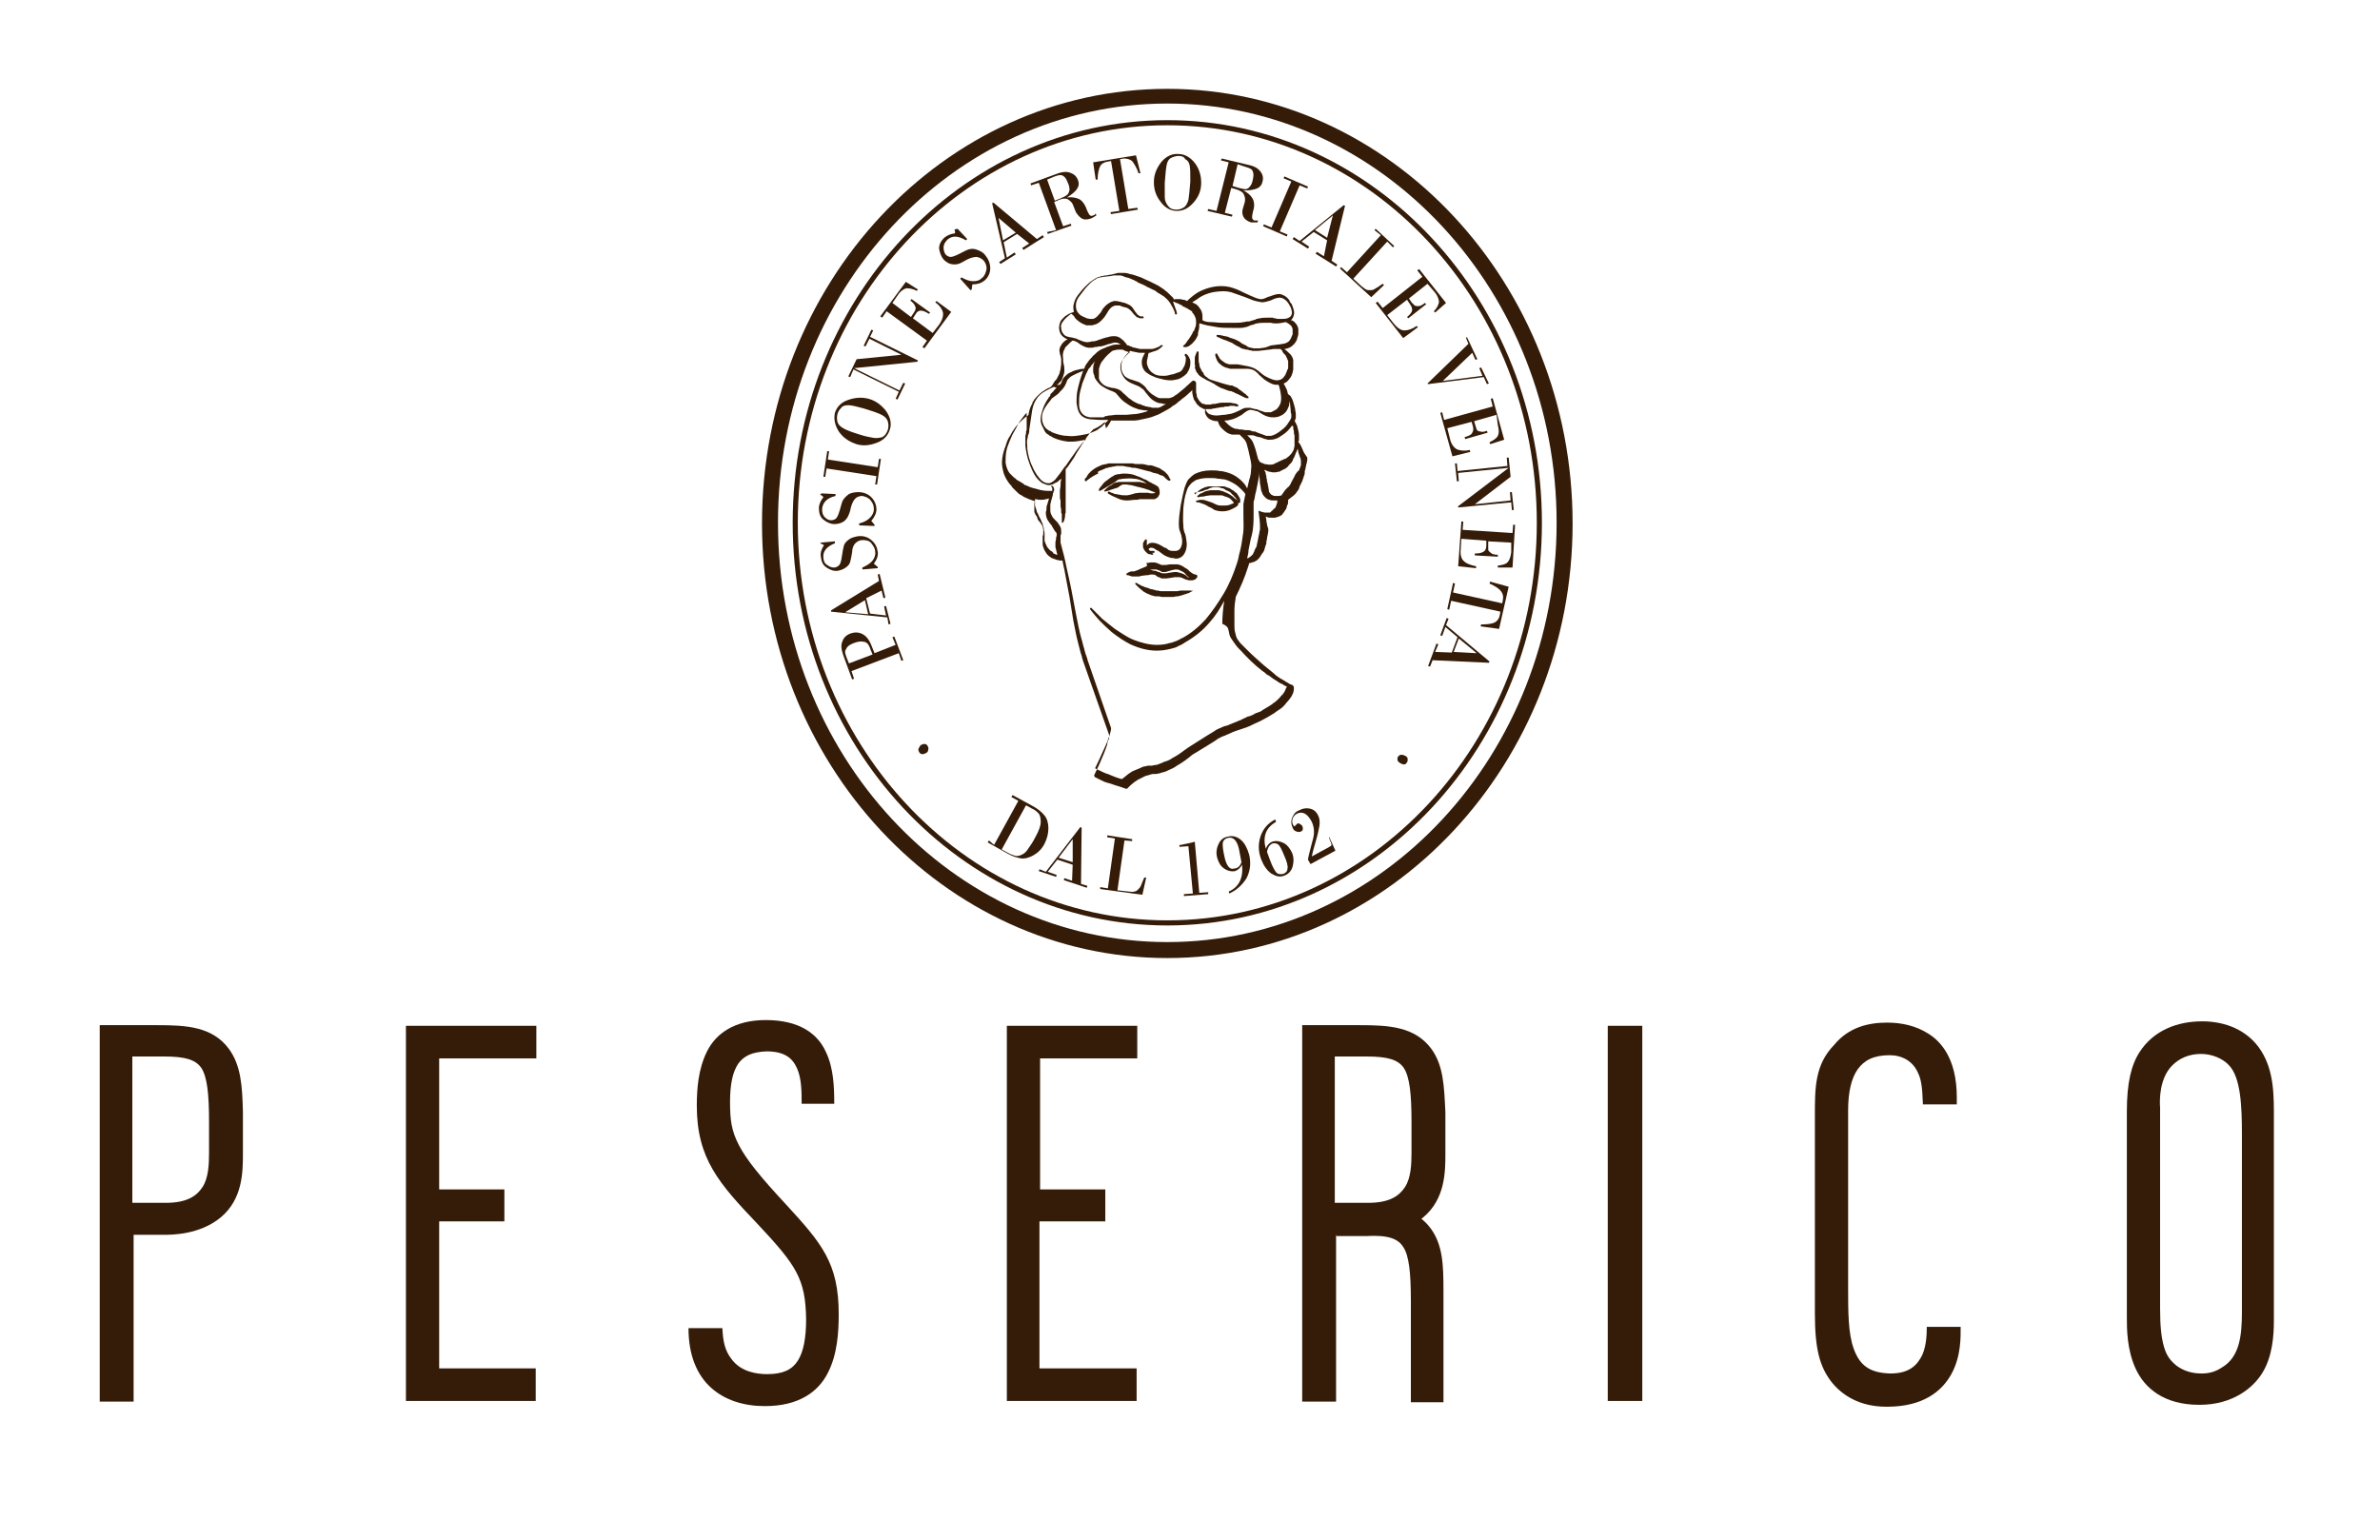 <?xml version="1.0" encoding="UTF-8"?>
<svg xmlns="http://www.w3.org/2000/svg" xmlns:xlink="http://www.w3.org/1999/xlink" version="1.1" id="Livello_1" x="0px" y="0px" viewBox="0 0 372.3 240.9" style="enable-background:new 0 0 372.3 240.9;" xml:space="preserve">
<style type="text/css">
	.st0{fill:#351C08;}
</style>
<g>
	<path class="st0" d="M35.8,164.1c-2.6-3.5-6.7-3.7-11.2-3.7h-9v58.9h5.3v-26.1h4.7c1.3,0,5.6,0,8.9-2.7c3.5-2.9,3.5-7.2,3.5-10.1   V174C37.9,169.9,37.7,166.7,35.8,164.1z M32.7,175.5v4.9c0,1.8-0.1,3.9-1,5.3c-0.9,1.4-2.4,2.5-5.8,2.5h-5.2v-22.9h4.9   c3.4,0,5,0.5,5.9,1.8C32.4,168.5,32.7,171.1,32.7,175.5z"></path>
	<polygon class="st0" points="83.9,165.6 83.9,160.5 63.5,160.5 63.5,219.2 83.8,219.2 83.8,214.1 68.7,214.1 68.7,191.1    78.9,191.1 78.9,186.1 68.7,186.1 68.7,165.6  "></polygon>
	<polygon class="st0" points="177.9,165.6 177.9,160.5 157.5,160.5 157.5,219.2 177.8,219.2 177.8,214.1 162.6,214.1 162.6,191.1    172.9,191.1 172.9,186.1 162.7,186.1 162.7,165.6  "></polygon>
	<path class="st0" d="M223.9,164.1c-2.6-3.5-6.7-3.7-11.2-3.7h-9v58.9h5.3v-26.1h4.7c1.3,0,5.6,0,8.9-2.7c3.5-2.9,3.5-7.2,3.5-10.1   V174C225.9,169.9,225.8,166.7,223.9,164.1z M220.8,175.5v4.9c0,1.8-0.1,3.9-1,5.3c-0.9,1.4-2.4,2.5-5.8,2.5h-5.2v-22.9h4.9   c3.4,0,5,0.5,5.9,1.8C220.5,168.5,220.8,171.1,220.8,175.5z"></path>
	<rect x="251.5" y="160.5" class="st0" width="5.4" height="58.7"></rect>
	<path class="st0" d="M353.7,164.4c-2.1-3.3-5.7-4.6-9.2-4.6c-3.9,0-7.6,1.4-9.8,4.8c-1.3,2-2,4.8-2,9.3v32.2c0,1.8,0,5.1,1.4,8.1   c1.4,3,4.4,5.6,9.9,5.6h0.1c5.2,0,8.4-2.7,9.8-5c1.6-2.6,1.8-5.9,1.8-8.2v-31.5C355.7,171.7,355.8,167.7,353.7,164.4z M339.8,166.7   c1.1-1.1,2.6-1.8,4.5-1.8h0c1.7,0,3.4,0.7,4.4,1.8c1.8,1.9,2,6.3,2,10.7v27.9c0,3.8-0.4,7.1-3.2,8.7c-0.9,0.6-1.9,0.9-3.1,0.9   c-1.5,0-2.8-0.4-3.9-1.2c-1-0.8-1.6-1.6-2-3c-0.4-1.4-0.6-3.2-0.6-5.9v-31.5C337.8,172.1,337.8,168.7,339.8,166.7z"></path>
	<path class="st0" d="M115.6,179.2c-1.2-2.3-1.4-4-1.4-6.8c0-2.7,0.4-4.7,1.3-6c0.9-1.2,2.1-1.8,4.4-1.9c2.9,0,4.1,1.1,4.8,2.7   c0.7,1.6,0.7,3.7,0.7,5.4v0.1h5.1c0-2.6-0.1-5.6-1.3-8.1c-1.3-2.9-4.2-5-9.4-5c-4.9,0-7.8,2.1-9.2,4.9c-1.4,2.8-1.6,6-1.6,8.5   c0,8.3,3.5,12.2,9.5,18.5c6.1,6.5,7.5,8.6,7.6,14.9c0,2.9-0.4,5.1-1.3,6.5c-0.9,1.4-2.3,2.1-4.8,2.1c-1.5,0-4.1-0.3-5.6-2.4   c-1-1.3-1.3-2.7-1.4-4.8h-5.3c0,4.2,1.3,7.3,3.5,9.3c2.2,2,5.2,2.9,8.4,2.9h0.1c5.2,0,8.3-2.2,9.8-5.2c1.5-2.9,1.7-6.4,1.7-9.2   c0-8-2.7-11.1-8.2-17.1C119,184.2,116.8,181.5,115.6,179.2z"></path>
	<path class="st0" d="M301.4,207.6L301.4,207.6c0,0.9,0,2.8-0.7,4.4c-0.8,1.6-2,2.9-5,2.9c-3.4-0.1-4.8-1.4-5.7-3.8   c-0.9-2.4-0.9-5.9-0.9-9.5v-27.9c0-2.8,0.5-5,1.5-6.4c1-1.4,2.5-2.2,5-2.2c1.9,0,3.6,0.9,4.4,2.7c0.5,1,0.7,2.1,0.8,5h5.3v-1.1   c0-6.3-2.7-8.9-4.5-10c-1.9-1.2-4.1-1.7-6.4-1.7c-2.9,0-6,0.7-8.3,3.5c-3,3.1-3,6.7-3,11v31c0,5.7,0.8,8.3,2.5,10.6   c1.7,2.2,4.5,4,8.7,4c0,0,0.1,0,0.1,0c5.6,0,8.6-2.4,10.1-5.2c1.5-2.8,1.4-5.8,1.4-7.3v0H301.4z"></path>
	<path class="st0" d="M219.5,195.1c0.9,1.3,1.2,4,1.2,8.4v15.9h5.1v-17.4c0-4.1-0.1-7.2-2-9.8c-2.6-3.5-6.7-3.7-11.2-3.7H209v4.9   h4.7C217.1,193.2,218.7,193.8,219.5,195.1z"></path>
</g>
<g>
	<g>
		<path class="st0" d="M136.8,102.2l3.3-1.3l-0.5-1.2l0.3-0.1l1.4,3.7l-0.3,0.1l-0.4-1.2l-7.4,2.8l0.4,1.2l-0.3,0.1l-1.4-3.8    c-0.3-0.9-0.4-1.6-0.1-2.2c0.2-0.6,0.7-1,1.3-1.2c0.6-0.2,1.2-0.2,1.8,0.1c0.6,0.3,1.1,0.9,1.5,2L136.8,102.2z M132.8,103.8    l3.7-1.4l-0.3-0.7c-0.1-0.4-0.3-0.7-0.4-0.9c-0.2-0.2-0.4-0.4-0.8-0.4c-0.4-0.1-0.8,0-1.4,0.2c-0.5,0.2-0.9,0.4-1.1,0.7    c-0.2,0.3-0.3,0.5-0.3,0.7s0.1,0.5,0.2,0.8L132.8,103.8z"></path>
		<path class="st0" d="M135.5,93.6l0.6,2.4l2.5,0.3l-0.3-1.4l0.3-0.1l0.7,2.8l-0.3,0.1l-0.2-1.1l-8.8-0.9l0-0.2l7.5-4.6l-0.2-1    l0.3-0.1l0.9,3.7l-0.3,0.1l-0.3-1.2L135.5,93.6z M135.8,96.1l-0.5-2.2l-3.1,1.9l0,0L135.8,96.1z"></path>
		<path class="st0" d="M128.4,84.9l2.2-0.2l0,0.3c-1.3,0.5-1.9,1.3-1.8,2.2c0,0.5,0.2,1,0.6,1.2c0.4,0.3,0.7,0.4,1.1,0.4    c0.3,0,0.6-0.2,0.8-0.4c0.2-0.3,0.3-0.7,0.4-1.4c0.1-0.7,0.2-1.2,0.3-1.6c0.1-0.4,0.4-0.7,0.8-1c0.4-0.3,0.9-0.4,1.4-0.5    c0.8-0.1,1.5,0.1,2.1,0.6c0.6,0.5,0.9,1.1,1,1.8c0.1,0.6-0.1,1.2-0.6,1.9l0.6,0.5l0,0.2l-2.4,0.2l0-0.3c0.7-0.3,1.3-0.7,1.6-1.1    c0.3-0.4,0.5-0.9,0.4-1.4c0-0.5-0.3-0.9-0.6-1.3s-0.8-0.5-1.4-0.5c-0.4,0-0.8,0.2-1.1,0.5s-0.5,0.8-0.5,1.4    c-0.1,0.6-0.2,1.1-0.3,1.5s-0.4,0.7-0.7,0.9c-0.4,0.3-0.8,0.4-1.2,0.5c-0.6,0.1-1.2-0.1-1.8-0.5s-0.8-0.9-0.9-1.7    c-0.1-0.6,0.1-1.2,0.5-1.8c-0.2-0.1-0.3-0.2-0.6-0.3L128.4,84.9z"></path>
		<path class="st0" d="M128.5,77.2l2.2,0.1l0,0.3c-1.3,0.3-2,1-2.1,2c0,0.6,0.1,1,0.4,1.3c0.3,0.3,0.6,0.5,1,0.5    c0.3,0,0.6-0.1,0.8-0.3c0.2-0.2,0.4-0.7,0.6-1.4c0.2-0.7,0.3-1.2,0.5-1.5c0.2-0.3,0.5-0.6,0.9-0.9c0.4-0.2,0.9-0.3,1.5-0.3    c0.8,0,1.5,0.3,2,0.8c0.5,0.5,0.8,1.2,0.8,1.9c0,0.6-0.3,1.2-0.8,1.8l0.5,0.6l0,0.2l-2.4-0.1l0-0.3c0.8-0.2,1.3-0.5,1.7-0.9    c0.4-0.4,0.6-0.9,0.6-1.3c0-0.5-0.1-0.9-0.5-1.4c-0.3-0.4-0.8-0.6-1.3-0.7c-0.4,0-0.8,0.1-1.1,0.4c-0.3,0.3-0.5,0.7-0.7,1.4    c-0.1,0.6-0.3,1.1-0.5,1.5c-0.2,0.3-0.4,0.6-0.8,0.8c-0.4,0.2-0.8,0.3-1.3,0.3c-0.6,0-1.2-0.3-1.7-0.7c-0.5-0.4-0.7-1-0.7-1.8    c0-0.6,0.3-1.2,0.7-1.7c-0.1-0.2-0.3-0.3-0.5-0.4L128.5,77.2z"></path>
		<path class="st0" d="M137.1,74.5l-7.8-1.2l-0.2,1.3l-0.3,0l0.6-4l0.3,0l-0.2,1.3l7.8,1.2l0.2-1.3l0.3,0l-0.6,4l-0.3,0L137.1,74.5z    "></path>
		<path class="st0" d="M139.2,67.2c-0.3,1-1,1.7-2.1,2.1c-1.1,0.4-2.1,0.5-3.1,0.2c-1.2-0.4-2.1-1-2.8-2c-0.6-1-0.8-1.9-0.6-2.9    c0.3-0.9,0.9-1.6,2-2s2.2-0.5,3.3-0.2c1.1,0.3,2,1,2.7,1.9C139.3,65.3,139.5,66.3,139.2,67.2z M131,64.8c-0.1,0.4-0.1,0.8,0,1.2    c0.1,0.4,0.4,0.7,0.9,1c0.5,0.3,1.3,0.6,2.6,1c0.9,0.3,1.6,0.4,2.1,0.5c0.5,0.1,1,0,1.4-0.1c0.4-0.2,0.7-0.6,0.9-1.2    c0.1-0.4,0.1-0.8,0-1.2c-0.1-0.4-0.4-0.8-1-1.1c-0.6-0.3-1.5-0.6-2.8-1c-1.1-0.3-1.9-0.5-2.4-0.5c-0.5,0-0.9,0.1-1.1,0.4    C131.3,64.1,131.1,64.4,131,64.8z"></path>
		<path class="st0" d="M136.1,52.7l7.5,3.7l-0.1,0.2l-9.9,1l0,0l7.1,3.5l0.6-1.2l0.3,0.1l-1.2,2.5l-0.3-0.1l0.5-1.1l-7.1-3.5L133,59    l-0.3-0.1l1.3-2.7l7-0.7l0,0L136,53l-0.6,1.2l-0.3-0.1l1.2-2.5l0.3,0.1L136.1,52.7z"></path>
		<path class="st0" d="M139.6,47.4l2.9,2.2l0.4-0.6c0.1-0.2,0.3-0.4,0.3-0.6c0.1-0.2,0-0.4-0.1-0.6c-0.1-0.3-0.4-0.5-0.7-0.8    l0.2-0.2l2.9,2.1l-0.2,0.2c-0.6-0.4-1-0.5-1.3-0.5c-0.3,0-0.6,0.2-0.8,0.6l-0.4,0.6l3.1,2.3l1-1.3c0.5-0.7,0.7-1.4,0.6-1.9    c-0.1-0.5-0.5-1.1-1.2-1.6l0.2-0.2l2.3,1.7l-4.2,5.7l-0.3-0.2l0.7-1l-6.3-4.6l-0.7,1l-0.3-0.2l4-5.4l1.9,1.2l-0.2,0.2    c-0.6-0.3-1.1-0.4-1.6-0.4c-0.4,0.1-0.9,0.4-1.3,1L139.6,47.4z"></path>
		<path class="st0" d="M149.8,35.8l1.5,1.6l-0.2,0.2c-1.2-0.7-2.1-0.8-2.9-0.1c-0.4,0.4-0.6,0.8-0.6,1.2c0,0.4,0.1,0.8,0.3,1.1    c0.2,0.2,0.5,0.4,0.8,0.4c0.3,0,0.8-0.2,1.4-0.5c0.6-0.3,1.1-0.6,1.5-0.7c0.4-0.1,0.8-0.1,1.3,0.1c0.5,0.2,0.9,0.4,1.2,0.8    c0.5,0.6,0.8,1.3,0.8,2.1c0,0.7-0.3,1.4-0.9,1.9c-0.5,0.4-1.1,0.6-1.9,0.6l-0.1,0.8l-0.2,0.1l-1.6-1.8l0.2-0.2    c0.7,0.4,1.3,0.6,1.8,0.6c0.6,0,1-0.1,1.4-0.5c0.4-0.3,0.6-0.8,0.7-1.3c0.1-0.5-0.1-1-0.4-1.4c-0.3-0.3-0.6-0.5-1.1-0.6    c-0.4,0-0.9,0.1-1.5,0.4c-0.6,0.3-1,0.6-1.4,0.7s-0.8,0.1-1.2,0c-0.4-0.1-0.8-0.4-1.1-0.7c-0.4-0.5-0.6-1.1-0.7-1.7    c0-0.7,0.3-1.2,0.8-1.7c0.5-0.4,1-0.6,1.7-0.7c0-0.2,0-0.4-0.1-0.6L149.8,35.8z"></path>
		<path class="st0" d="M159.1,36.6l-2.1,1.3l0.5,2.4l1.2-0.8l0.2,0.3l-2.4,1.5l-0.2-0.3l0.9-0.6l-2-8.6l0.2-0.1l6.8,5.7l0.9-0.6    l0.2,0.3l-3.2,2l-0.2-0.3l1.1-0.7L159.1,36.6z M156.9,37.6l2-1.2l-2.7-2.3l0,0L156.9,37.6z"></path>
		<path class="st0" d="M165.2,36l-2.7-7.4l-1.2,0.4l-0.1-0.3l4.1-1.5c0.5-0.2,1-0.3,1.4-0.3c0.4,0,0.7,0.1,1.1,0.3    c0.4,0.2,0.6,0.5,0.8,0.9c0.2,0.5,0.2,1-0.1,1.4c-0.2,0.4-0.8,0.9-1.6,1.4l0,0c0.7-0.1,1.3,0,1.8,0.2c0.5,0.2,1,0.8,1.3,1.7    c0.2,0.5,0.4,0.8,0.5,0.9c0.2,0.1,0.3,0.1,0.5,0c0.1,0,0.3-0.1,0.4-0.3l0.1,0.3c-0.3,0.2-0.6,0.4-0.9,0.5    c-0.6,0.2-1.1,0.2-1.5-0.1c-0.4-0.3-0.6-0.6-0.8-0.9l-0.4-1c-0.1-0.4-0.4-0.7-0.7-0.9c-0.3-0.3-0.9-0.3-1.6,0l-0.7,0.3l1.4,3.8    l1.2-0.4l0.1,0.3l-3.7,1.3l-0.1-0.3L165.2,36z M163.8,28.1l1.2,3.3l1-0.4c0.4-0.2,0.7-0.3,0.9-0.5c0.2-0.1,0.3-0.4,0.4-0.7    c0-0.3,0-0.7-0.3-1.3c-0.2-0.5-0.4-0.8-0.6-0.9c-0.2-0.2-0.4-0.2-0.6-0.2c-0.2,0-0.5,0.1-0.8,0.2L163.8,28.1z"></path>
		<path class="st0" d="M171,25.4l6.7-1.1l0.7,2.8l-0.3,0c-0.3-0.9-0.7-1.5-1-1.9c-0.4-0.3-0.8-0.4-1.3-0.4l-0.6,0.1l1.3,7.8l1.4-0.2    l0.1,0.3l-4.2,0.7l-0.1-0.3l1.4-0.2l-1.3-7.8l-0.6,0.1c-0.5,0.1-0.9,0.3-1.1,0.7c-0.2,0.4-0.4,1.1-0.4,2.1l-0.3,0L171,25.4z"></path>
		<path class="st0" d="M184.1,33c-1,0-1.9-0.5-2.6-1.5c-0.7-0.9-1-1.9-1-3c0-1.3,0.5-2.3,1.2-3.2c0.8-0.9,1.7-1.3,2.7-1.2    c0.9,0,1.8,0.5,2.5,1.4c0.7,0.9,1,2,1,3.1c0,1.2-0.4,2.2-1.2,3.1C185.9,32.6,185.1,33,184.1,33z M184.4,24.4    c-0.4,0-0.8,0.1-1.2,0.3c-0.4,0.2-0.6,0.6-0.7,1.1c-0.1,0.5-0.2,1.4-0.3,2.8c0,0.9,0,1.6,0,2.2s0.2,1,0.5,1.4    c0.3,0.4,0.7,0.6,1.3,0.6c0.4,0,0.8-0.1,1.1-0.3c0.4-0.2,0.6-0.6,0.8-1.2c0.1-0.6,0.2-1.6,0.3-2.9c0-1.2,0-2-0.1-2.5    c-0.1-0.5-0.3-0.8-0.7-1C185.2,24.5,184.8,24.4,184.4,24.4z"></path>
		<path class="st0" d="M190.3,33l1.9-7.6l-1.2-0.3l0.1-0.3l4.2,1c0.5,0.1,1,0.3,1.3,0.5c0.3,0.2,0.6,0.5,0.8,0.9    c0.2,0.4,0.2,0.8,0.1,1.2c-0.1,0.5-0.4,0.9-0.9,1.1c-0.5,0.2-1.1,0.3-2.1,0.3l0,0c0.6,0.3,1.1,0.7,1.4,1.2    c0.3,0.5,0.4,1.2,0.1,2.1c-0.1,0.5-0.2,0.9-0.1,1.1c0.1,0.2,0.2,0.3,0.4,0.3c0.1,0,0.3,0,0.5,0l-0.1,0.3c-0.4,0-0.7,0-1,0    c-0.6-0.2-1-0.5-1.2-0.9c-0.2-0.4-0.2-0.8-0.1-1.2l0.3-1c0.1-0.4,0.1-0.8-0.1-1.2c-0.1-0.4-0.6-0.7-1.3-0.9l-0.7-0.2l-1,3.9    l1.2,0.3l-0.1,0.3l-3.8-0.9l0.1-0.3L190.3,33z M193.6,25.7l-0.8,3.4l1,0.3c0.4,0.1,0.8,0.2,1,0.2c0.2,0,0.5-0.1,0.7-0.4    c0.2-0.2,0.4-0.6,0.5-1.2c0.1-0.5,0.1-0.8,0-1.1c-0.1-0.3-0.2-0.4-0.4-0.5c-0.2-0.1-0.4-0.2-0.8-0.3L193.6,25.7z"></path>
		<path class="st0" d="M198.9,35.6l3.1-7.2l-1.2-0.5l0.1-0.3l3.7,1.6l-0.1,0.3l-1.2-0.5l-3.1,7.2l1.2,0.5l-0.1,0.3l-3.7-1.6l0.1-0.3    L198.9,35.6z"></path>
		<path class="st0" d="M207.6,37.6l-2.1-1.3l-1.9,1.5l1.2,0.8l-0.2,0.3l-2.4-1.5l0.2-0.3l0.9,0.6l6.9-5.6l0.2,0.1l-2.1,8.6l0.9,0.6    l-0.2,0.3l-3.2-2l0.2-0.3l1.1,0.7L207.6,37.6z M205.7,36l1.9,1.2l0.9-3.5l0,0L205.7,36z"></path>
		<path class="st0" d="M217,37.8l-5.3,5.8l1.3,1.2c0.3,0.2,0.5,0.4,0.7,0.5c0.2,0.1,0.4,0.1,0.7,0.1c0.3,0,0.6-0.1,0.8-0.3    c0.3-0.1,0.6-0.4,1.1-0.7l0.2,0.2l-2,1.9l-4.9-4.5l0.2-0.2l0.9,0.8l5.3-5.8L215,36l0.2-0.2l2.9,2.7l-0.2,0.2L217,37.8z"></path>
		<path class="st0" d="M223.3,44.4l-2.9,2.3l0.4,0.6c0.2,0.2,0.3,0.3,0.5,0.5c0.2,0.1,0.4,0.1,0.6,0.1c0.3,0,0.6-0.2,1-0.5l0.2,0.2    l-2.8,2.2l-0.2-0.2c0.5-0.4,0.8-0.8,0.8-1.1c0-0.3-0.1-0.6-0.4-1l-0.4-0.6l-3.1,2.4l1,1.3c0.6,0.7,1.1,1.1,1.7,1.1    c0.5,0,1.2-0.2,1.9-0.7l0.2,0.2l-2.3,1.7l-4.3-5.5l0.3-0.2l0.8,1l6.2-4.9l-0.8-1l0.3-0.2l4.2,5.3l-1.7,1.5l-0.2-0.2    c0.5-0.5,0.7-1,0.8-1.4c0-0.4-0.2-1-0.6-1.5L223.3,44.4z"></path>
		<path class="st0" d="M229.5,52.8l1.6,3.4l-0.3,0.1l-0.5-1.1l-4.6,4.4l0,0l6.2-0.8l-0.5-1.2l0.3-0.1l1.2,2.5l-0.3,0.1l-0.5-1.1    l-8.7,1.1l-0.1-0.1l6.4-6.2l-0.4-1L229.5,52.8z"></path>
		<path class="st0" d="M234.1,64.9l-3.5,1l0.2,0.7c0.1,0.2,0.1,0.4,0.2,0.6c0.1,0.2,0.3,0.3,0.5,0.3c0.3,0.1,0.6,0.1,1.1-0.1    l0.1,0.3l-3.5,1l-0.1-0.3c0.7-0.2,1.1-0.4,1.2-0.7c0.2-0.3,0.2-0.6,0.1-1l-0.2-0.7l-3.8,1l0.4,1.6c0.2,0.9,0.6,1.4,1.1,1.7    c0.5,0.2,1.2,0.3,2,0.1l0.1,0.3l-2.8,0.7l-1.9-6.8l0.3-0.1l0.3,1.2l7.6-2.1l-0.3-1.2l0.3-0.1l1.8,6.5l-2.2,0.7l-0.1-0.3    c0.6-0.3,1.1-0.6,1.3-1c0.2-0.4,0.2-0.9,0-1.7L234.1,64.9z"></path>
		<path class="st0" d="M236.4,78.6l-8.3,0.8l0-0.2l7.9-6l0,0l-7.9,0.8l0.1,1.3l-0.3,0l-0.3-2.8l0.3,0l0.1,1.2l7.8-0.8l-0.1-1.3    l0.3,0l0.3,3l-5.6,4.3l0,0l5.6-0.6l-0.1-1.3l0.3,0l0.3,2.8l-0.3,0L236.4,78.6z"></path>
		<path class="st0" d="M236.4,84.9l-3.6-0.2l0,0.7c0,0.3,0,0.5,0,0.6c0,0.2,0.2,0.3,0.4,0.5s0.6,0.3,1.1,0.3l0,0.3l-3.6-0.2l0-0.3    c0.7,0,1.1-0.1,1.4-0.3s0.4-0.5,0.4-1l0-0.7l-3.9-0.3l-0.1,1.6c-0.1,0.9,0.1,1.6,0.5,1.9c0.4,0.4,1,0.6,1.9,0.8l0,0.3l-2.8-0.3    l0.5-7l0.3,0l-0.1,1.3l7.8,0.5l0.1-1.3l0.3,0l-0.4,6.7l-2.3,0l0-0.3c0.7-0.1,1.2-0.2,1.5-0.5c0.3-0.3,0.5-0.8,0.6-1.6L236.4,84.9z    "></path>
		<path class="st0" d="M236,91.8l-1.5,6.6l-2.9-0.4l0.1-0.3c1,0,1.7-0.1,2.1-0.3c0.4-0.2,0.7-0.6,0.8-1.1l0.1-0.6l-7.7-1.7l-0.3,1.4    l-0.3-0.1l0.9-4.1l0.3,0.1l-0.3,1.4l7.7,1.7l0.1-0.6c0.1-0.5,0-0.9-0.3-1.3c-0.3-0.4-0.9-0.8-1.8-1.2l0.1-0.3L236,91.8z"></path>
		<path class="st0" d="M227.1,102.1l0.9-2.4l-1.9-1.6l-0.5,1.4l-0.3-0.1l1-2.7l0.3,0.1l-0.4,1l6.8,5.7l-0.1,0.2l-8.8-0.4l-0.4,1    l-0.3-0.1l1.3-3.5l0.3,0.1l-0.5,1.2L227.1,102.1z M228.2,99.9l-0.8,2.1l3.6,0.2l0,0L228.2,99.9z"></path>
	</g>
	<g>
		<path class="st0" d="M144,116.6c0.2-0.1,0.4-0.2,0.6-0.2c0.2,0,0.4,0.1,0.5,0.3c0.1,0.2,0.2,0.4,0.1,0.6c0,0.2-0.1,0.4-0.3,0.5    c-0.2,0.1-0.4,0.2-0.6,0.2s-0.4-0.1-0.5-0.3c-0.1-0.2-0.2-0.3-0.1-0.6C143.8,116.9,143.9,116.8,144,116.6z"></path>
		<path class="st0" d="M155.5,132.2l3.8-6.9l-1.1-0.6l0.2-0.3l3.3,1.8c0.7,0.4,1.3,0.9,1.7,1.4c0.4,0.5,0.6,1.2,0.6,2    c0,0.8-0.2,1.6-0.6,2.4c-0.4,0.8-1,1.4-1.7,1.8c-0.7,0.4-1.4,0.6-2,0.5c-0.6-0.1-1.3-0.3-2-0.7l-3.2-1.8l0.2-0.3L155.5,132.2z     M160.5,126l-3.8,6.9l0.9,0.5c0.5,0.3,0.9,0.4,1.2,0.5c0.3,0.1,0.7,0,1.1-0.2c0.4-0.2,0.7-0.5,1-1c0.3-0.4,0.7-1,1.1-1.8    c0.5-0.9,0.8-1.7,0.8-2.3c0-0.6-0.1-1-0.3-1.3c-0.3-0.3-0.6-0.6-1.1-0.8L160.5,126z"></path>
		<path class="st0" d="M167.8,135.3l-2.4-0.8l-1.5,1.9l1.4,0.5l-0.1,0.3l-2.7-0.9l0.1-0.3l1,0.4l5.4-7l0.2,0.1l-0.1,8.8l1,0.3    l-0.1,0.3l-3.6-1.2l0.1-0.3l1.2,0.4L167.8,135.3z M165.6,134.2l2.2,0.7l0-3.6l0,0L165.6,134.2z"></path>
		<path class="st0" d="M175.9,131.5l-1.1,7.8l1.8,0.2c0.3,0,0.6,0.1,0.8,0c0.2,0,0.4-0.1,0.6-0.3c0.2-0.2,0.4-0.4,0.5-0.7    c0.1-0.3,0.3-0.7,0.5-1.2l0.3,0l-0.6,2.7l-6.6-0.9l0-0.3l1.2,0.2l1.1-7.8l-1.2-0.2l0-0.3l3.9,0.6l0,0.3L175.9,131.5z"></path>
		<path class="st0" d="M186.9,131.7l0.7,8l1.4-0.1l0,0.3l-3.8,0.3l0-0.3l1.4-0.1l-0.7-7.4l-1.4,0.1l0-0.3l0.2,0    C185.5,132,186.3,131.9,186.9,131.7z"></path>
		<path class="st0" d="M192.3,139.8l-0.1-0.3c1.6-0.7,2.3-2.1,2.1-4.2l0,0c-0.3,0.5-0.6,0.8-1.1,1c-0.5,0.1-1.1,0-1.7-0.4    c-0.6-0.4-0.9-1-1.1-1.7c-0.2-0.7-0.1-1.5,0.2-2.1c0.3-0.7,0.8-1.1,1.5-1.2c0.7-0.2,1.4,0,2,0.5c0.6,0.5,1,1.3,1.3,2.3    c0.3,1.3,0.2,2.5-0.4,3.7C194.3,138.5,193.4,139.3,192.3,139.8z M194.2,134.9l-0.4-2.1c-0.3-1.3-0.9-1.9-1.7-1.7    c-0.4,0.1-0.7,0.3-0.8,0.7c-0.1,0.4,0,1.2,0.3,2.5c0.3,1.2,0.8,1.8,1.4,1.6C193.6,135.9,194,135.5,194.2,134.9z"></path>
		<path class="st0" d="M199.5,128.2l0.1,0.4c-1.6,0.9-2.1,2.3-1.6,4.2l0,0c0.2-0.5,0.5-0.9,1-1.1c0.6-0.2,1.2-0.1,1.8,0.2    c0.6,0.3,1,0.9,1.3,1.5c0.3,0.7,0.3,1.4,0.1,2.2c-0.2,0.7-0.7,1.2-1.3,1.4c-0.7,0.3-1.3,0.1-2-0.3c-0.7-0.5-1.2-1.2-1.6-2.2    c-0.5-1.3-0.5-2.5-0.1-3.7C197.6,129.7,198.3,128.8,199.5,128.2z M198.2,133.3l0.4,1.1c0.5,1.4,1,2.2,1.3,2.3    c0.3,0.1,0.6,0.1,0.9,0c0.3-0.1,0.6-0.4,0.6-0.8c0.1-0.4-0.1-1.1-0.5-2c-0.4-1-0.7-1.6-1-1.8c-0.3-0.2-0.6-0.2-0.9-0.1    C198.6,132.2,198.3,132.6,198.2,133.3z"></path>
		<path class="st0" d="M207.9,130.9l1,2.2l-3.9,2.1l-0.4-0.7c0.1-0.7,0.4-1.7,0.7-2.9c0.4-1.2,0.3-2.3-0.2-3.2    c-0.3-0.5-0.6-0.9-1-1.1c-0.4-0.2-0.8-0.2-1.2,0c-0.4,0.2-0.6,0.5-0.7,0.8c-0.1,0.4-0.1,0.7,0.1,1c0.1,0.1,0.1,0.2,0.2,0.2    c0,0,0,0,0.1-0.1c0.1-0.1,0.2-0.2,0.3-0.3c0.1-0.1,0.3-0.1,0.4,0c0.2,0.1,0.3,0.2,0.4,0.3c0.1,0.2,0.1,0.3,0.1,0.5    c0,0.2-0.1,0.3-0.3,0.4c-0.2,0.1-0.4,0.1-0.7,0s-0.5-0.3-0.6-0.6c-0.2-0.5-0.3-0.9-0.1-1.5c0.2-0.5,0.5-1,1.1-1.2    c0.5-0.3,1.1-0.4,1.6-0.3c0.6,0.1,1,0.4,1.3,0.9c0.3,0.5,0.4,1.1,0.3,1.8c-0.1,0.6-0.3,1.5-0.6,2.5c-0.3,1-0.5,1.8-0.6,2.3    l2.4-1.3c0.4-0.2,0.7-0.4,0.7-0.5c0-0.1-0.1-0.3-0.2-0.6l-0.2-0.5L207.9,130.9z"></path>
		<path class="st0" d="M218.9,119.3c-0.2-0.1-0.3-0.3-0.3-0.5c0-0.2,0-0.4,0.2-0.5c0.1-0.2,0.3-0.2,0.5-0.2c0.2,0,0.4,0.1,0.6,0.2    c0.2,0.1,0.3,0.3,0.3,0.5c0,0.2,0,0.4-0.2,0.6c-0.1,0.2-0.3,0.2-0.5,0.2C219.3,119.5,219.1,119.5,218.9,119.3z"></path>
	</g>
	<path class="st0" d="M182.6,149.9c-34.9,0-63.4-30.5-63.4-68s28.4-68,63.4-68c34.9,0,63.4,30.5,63.4,68S217.5,149.9,182.6,149.9z    M182.6,16.2c-33.6,0-60.9,29.4-60.9,65.6c0,36.2,27.3,65.6,60.9,65.6s60.9-29.4,60.9-65.6C243.5,45.7,216.2,16.2,182.6,16.2z"></path>
	<path class="st0" d="M182.6,144.8c-32.3,0-58.6-28.3-58.6-63c0-34.7,26.3-63,58.6-63s58.6,28.3,58.6,63   C241.2,116.6,214.9,144.8,182.6,144.8z M182.6,19.6c-31.9,0-57.8,27.9-57.8,62.2s25.9,62.2,57.8,62.2s57.8-27.9,57.8-62.2   S214.5,19.6,182.6,19.6z"></path>
	<g>
		<path class="st0" d="M172.2,73.6l0.7-0.3c0.1-0.1,0.3-0.1,0.4-0.1l0.2-0.1l0.2,0c0.1,0,0.3-0.1,0.4-0.1c0.2,0,0.3,0,0.5-0.1l0.1,0    c0.2,0,0.3,0,0.5,0c0.1,0,0.1,0,0.2,0c0.2,0,0.4,0,0.7,0.1l0.7,0.1c0.2,0.1,0.5,0.1,0.7,0.1c0.2,0,0.4,0.1,0.5,0.1    c0.3,0.1,0.5,0.1,0.8,0.2c0.2,0.1,0.5,0.1,0.7,0.2c0.2,0,0.3,0.1,0.5,0.1l0.2,0.1c0.1,0,0.2,0.1,0.3,0.1c0.2,0,0.3,0.1,0.5,0.1    c0.1,0,0.1,0,0.2,0.1c0.1,0,0.2,0.1,0.2,0.1c0.1,0,0.2,0.1,0.3,0.1l0.1,0c0.2,0.1,0.4,0.3,0.5,0.4c0.3,0.3,0.5,0.4,0.5,0.4    c0,0,0.1,0,0.1,0c0,0,0.1,0,0.1,0c0,0,0.1-0.1,0.1-0.1c0,0,0-0.1,0-0.1l-0.1-0.1c0-0.1-0.1-0.1-0.1-0.2l-0.1-0.2    c-0.1-0.2-0.3-0.4-0.5-0.6l0,0c-0.1-0.1-0.2-0.2-0.4-0.3c-0.1-0.1-0.2-0.1-0.3-0.2c0,0-0.1,0-0.1-0.1c-0.3-0.1-0.5-0.2-0.8-0.3    c-0.1,0-0.2-0.1-0.3-0.1c-0.2-0.1-0.3-0.1-0.5-0.1l-0.2,0c-0.2,0-0.4-0.1-0.5-0.1c-0.3-0.1-0.6-0.1-0.9-0.1c-0.1,0-0.3,0-0.4,0    c-0.2,0-0.5,0-0.7-0.1l-0.7,0c-0.2,0-0.5,0-0.7,0c-0.2,0-0.5,0-0.7,0c-0.2,0-0.3,0-0.5,0l-0.2,0c-0.2,0-0.4,0-0.5,0l-0.3,0    c-0.2,0-0.3,0-0.5,0.1c-0.2,0-0.4,0.1-0.5,0.1l-0.1,0c-0.3,0.1-0.7,0.3-1.1,0.5c-0.3,0.2-0.6,0.4-0.8,0.6    c-0.2,0.2-0.4,0.4-0.5,0.6c-0.1,0.2-0.2,0.4-0.3,0.4c-0.1,0.1-0.1,0.2-0.1,0.2c0,0.1,0,0.1,0,0.2c0,0,0.1,0.1,0.1,0.1    c0,0,0.1,0,0.1,0c0,0,0.2-0.2,0.5-0.4c0.1-0.1,0.3-0.2,0.6-0.4c0.2-0.1,0.5-0.3,0.8-0.4C171.6,73.8,171.9,73.7,172.2,73.6z"></path>
		<path class="st0" d="M179.7,86.2C179.7,86.2,179.7,86.2,179.7,86.2c-0.1-0.1-0.1-0.2-0.1-0.2c0-0.1-0.1-0.1-0.1-0.2    c0,0,0-0.1,0-0.1c0,0,0-0.1,0-0.1c0-0.1,0-0.2-0.1-0.2c0-0.1,0-0.1,0-0.2c0,0,0-0.1,0-0.1c0,0,0-0.1,0-0.1c0,0,0-0.1,0-0.1    c0,0,0-0.1,0-0.1c0,0,0-0.1,0-0.1l0,0c0-0.1,0-0.2,0-0.2c0-0.1,0-0.1-0.1-0.1c-0.1,0-0.1,0-0.1,0c0,0,0,0-0.1,0.1    c0,0-0.1,0.1-0.1,0.1c0,0.1-0.1,0.1-0.1,0.2l0,0c0,0.1-0.1,0.1-0.1,0.2c0,0.1,0,0.2,0,0.3l0,0.1c0,0.1,0,0.2,0,0.2    c0,0.1,0.1,0.2,0.1,0.2c0,0,0,0.1,0,0.1c0.1,0.1,0.1,0.2,0.2,0.3l0,0c0.1,0.1,0.1,0.1,0.2,0.2l0.1,0.1c0.1,0.1,0.2,0.2,0.4,0.2    c0.3,0.1,0.5,0.1,0.5,0.1c0,0,0,0,0,0c0,0,0,0,0,0c0.1,0,0.1-0.1,0.1-0.1c0,0,0-0.1-0.1-0.1c0-0.1-0.2-0.2-0.3-0.3    c0,0-0.1-0.1-0.1-0.1C179.9,86.3,179.8,86.3,179.7,86.2z"></path>
		<path class="st0" d="M186.3,92.4c0,0-0.1,0-0.4,0c-0.1,0-0.3,0-0.4,0c-0.2,0-0.4,0-0.6,0c-0.2,0-0.4,0-0.7,0.1c-0.2,0-0.5,0-0.7,0    c-0.1,0-0.3,0-0.4,0c-0.1,0-0.3,0-0.4,0l-0.1,0c-0.2,0-0.3,0-0.5,0c-0.1,0-0.2,0-0.3,0c-0.2,0-0.4,0-0.6-0.1l-0.2,0    c-0.1,0-0.2,0-0.3-0.1c-0.1,0-0.3,0-0.4-0.1l-0.1,0c-0.2,0-0.4-0.1-0.6-0.2c-0.1,0-0.3-0.1-0.4-0.1c-0.1,0-0.2-0.1-0.2-0.1    c-0.4-0.1-0.7-0.3-0.9-0.4c-0.2-0.1-0.3-0.2-0.3-0.2c-0.1,0-0.1,0-0.2,0c0,0,0,0.1,0,0.2c0,0,0.1,0.1,0.3,0.3    c0.2,0.2,0.4,0.4,0.8,0.7l0.1,0.1c0.2,0.1,0.3,0.2,0.5,0.3c0.2,0.1,0.5,0.2,0.7,0.3c0.2,0.1,0.4,0.1,0.7,0.2l0.2,0    c0.1,0,0.2,0,0.3,0c0.2,0,0.4,0.1,0.6,0.1c0.1,0,0.2,0,0.3,0c0.1,0,0.3,0,0.4,0c0.1,0,0.1,0,0.2,0l0,0c0.3,0,0.5,0,0.8,0    c0.2,0,0.4-0.1,0.6-0.1l0.2,0c0.2-0.1,0.5-0.1,0.7-0.2c0.2-0.1,0.4-0.1,0.6-0.2c0.1,0,0.2-0.1,0.3-0.1c0.1,0,0.1,0,0.2-0.1    c0.2-0.1,0.4-0.2,0.4-0.2c0.1,0,0.1-0.1,0.1-0.1C186.4,92.5,186.4,92.4,186.3,92.4C186.3,92.4,186.3,92.4,186.3,92.4z"></path>
		<path class="st0" d="M179.1,88.7c-0.2,0.1-0.4,0.2-0.7,0.3c-0.2,0.1-0.4,0.2-0.7,0.3c-0.1,0-0.2,0.1-0.3,0.1l-0.3,0    c-0.1,0-0.3,0-0.4,0.1c-0.1,0-0.3,0.1-0.4,0.2c-0.1,0-0.1,0.1-0.1,0.2c0,0.1,0.1,0.1,0.2,0.1c0.1,0,0.2,0,0.3,0c0.1,0,0.2,0,0.3,0    l0.4,0c0.1,0,0.3,0,0.4-0.1c0,0,0,0,0,0c0.4-0.1,0.7-0.2,1-0.4c0.1,0,0.3-0.1,0.4-0.1c0.2-0.1,0.4-0.1,0.7-0.2    c0.2-0.1,0.4-0.1,0.6-0.1l0,0c0,0,0,0,0,0l0.3,0c0.1,0,0.2,0,0.3,0.1c0.2,0,0.3,0.1,0.5,0.2l0.2,0.1c0,0,0.1,0,0.1,0    c0,0,0.1,0,0.1,0l0.1,0c0,0,0.1,0,0.2,0l0,0c0,0,0,0,0,0c0,0,0,0,0,0l0.4-0.1c0.2-0.1,0.4-0.1,0.6-0.2c0.2,0,0.4-0.1,0.6-0.1l0,0    c0,0,0.1,0,0.1,0c0.1,0,0.1,0,0.2,0l0.3,0.1c0.2,0.1,0.4,0.2,0.6,0.3c0.2,0.1,0.3,0.3,0.5,0.5c0.1,0.1,0.1,0.1,0.2,0.2    c0.1,0.1,0.2,0.1,0.2,0.2l-0.2-0.1c0,0-0.1-0.1-0.1-0.1c0,0-0.1,0-0.1-0.1l-0.3-0.2c-0.2-0.1-0.4-0.2-0.8-0.3l-0.4-0.1l-0.4,0    c-0.2,0-0.5,0.1-0.7,0.1c-0.2,0-0.4,0.1-0.6,0.1l0,0c0,0,0,0,0,0l-0.3,0c-0.1,0-0.1,0-0.1,0c0,0-0.1,0-0.1,0    c-0.2,0-0.3-0.1-0.6-0.2l-0.1,0c-0.2-0.1-0.4-0.2-0.6-0.2c-0.1,0-0.3,0-0.4-0.1c-0.1,0-0.2,0-0.4,0c-0.2,0-0.4,0.1-0.6,0.1l-0.1,0    c-0.1,0-0.3,0.1-0.4,0.1c-0.1,0-0.2,0-0.3,0.1l-0.1,0c-0.2,0-0.3,0.1-0.5,0.1c-0.2,0-0.4,0.1-0.6,0.1c-0.2,0-0.4,0-0.6,0    c0,0,0,0,0,0c-0.1,0-0.2,0-0.2,0.1c0,0.1,0,0.1,0.1,0.2c0.3,0.1,0.5,0.2,0.7,0.2l0.1,0c0.2,0,0.4,0,0.6,0c0.2,0,0.4,0,0.6-0.1    l0.8-0.1c0.2,0,0.4,0,0.6-0.1c0.1,0,0.1,0,0.2,0c0,0,0.1,0,0.1,0c0,0,0,0,0.1,0c0.1,0,0.1,0,0.2,0c0.1,0,0.3,0.1,0.4,0.2l0.1,0.1    c0.3,0.1,0.5,0.2,0.7,0.3c0,0,0.1,0,0.1,0c0.1,0,0.2,0,0.3,0l0.3,0c0,0,0,0,0,0l0.1,0c0.2,0,0.5-0.1,0.7-0.1l0.6-0.1l0.3,0l0.3,0    l0.1,0c0.1,0,0.3,0.1,0.4,0.1l0.4,0.2c0.1,0,0.2,0.1,0.3,0.1l0.4,0.1c0,0,0.1,0,0.1,0c0.1,0,0.1,0,0.2,0c0,0,0,0,0.1,0    c0.1,0,0.3,0,0.4-0.1c0.1,0,0.3-0.1,0.4-0.3c0.1-0.1,0.1-0.1,0.1-0.2c0-0.2-0.1-0.3-0.3-0.3c-0.1,0-0.3-0.1-0.5-0.2    c-0.1-0.1-0.3-0.2-0.4-0.3l-0.2-0.2c-0.2-0.2-0.4-0.3-0.6-0.4c-0.2-0.2-0.5-0.3-0.7-0.4l-0.4-0.1c-0.1,0-0.2,0-0.2,0    c0,0-0.1,0-0.1,0c-0.3,0-0.5,0-0.8,0c-0.3,0-0.5,0.1-0.8,0.1l-0.2,0c0,0,0,0-0.1,0l0,0c0,0,0,0,0,0l-0.1,0c0,0,0,0-0.1,0    c0,0-0.1,0-0.1,0c-0.2-0.1-0.5-0.2-0.7-0.3c-0.1,0-0.3-0.1-0.4-0.1l-0.3,0c0,0,0,0,0,0l-0.2,0c-0.3,0-0.6,0.1-0.8,0.1    C179.6,88.5,179.3,88.7,179.1,88.7z"></path>
		<path class="st0" d="M181.1,76.1C181,76.1,181,76.1,181.1,76.1c-0.2-0.1-0.3-0.2-0.5-0.3c-0.3-0.1-0.5-0.3-0.8-0.4    c-0.2-0.1-0.4-0.3-0.7-0.4l-0.1,0c-0.3-0.2-0.6-0.3-0.8-0.4c-0.3-0.1-0.6-0.2-0.8-0.3c-0.7-0.2-1.2-0.2-1.7-0.2    c-0.3,0-0.5,0.1-0.8,0.1l-0.1,0c-0.1,0-0.2,0.1-0.3,0.1l-0.1,0c0,0-0.1,0-0.1,0.1l-0.2,0.1c-0.4,0.2-0.7,0.5-1,0.7    c-0.3,0.2-0.5,0.4-0.7,0.7c-0.2,0.2-0.3,0.4-0.4,0.5c-0.1,0.1-0.1,0.2-0.1,0.2c0,0.1,0,0.1,0,0.2c0,0,0.1,0,0.1,0c0,0,0.1,0,0.1,0    c0,0,0.1-0.1,0.2-0.1c0.1-0.1,0.3-0.2,0.5-0.3c0.2-0.1,0.4-0.3,0.7-0.4l0.3-0.2c0.3-0.2,0.5-0.3,0.8-0.5l0.1-0.1l0.1-0.1    c0.1,0,0.1,0,0.2-0.1c0,0,0.1,0,0.1,0c0.2,0,0.4-0.1,0.7-0.1c0.4,0,1-0.1,1.5,0c0.6,0,1.1,0.2,1.5,0.4l0.2,0.1    c0.1,0.1,0.3,0.2,0.4,0.3c0,0,0,0,0,0c-0.2-0.1-0.5-0.2-0.7-0.2c-0.1,0-0.3-0.1-0.4-0.1c-0.1,0-0.3,0-0.4,0c-0.2,0-0.4,0-0.7,0    l-0.2,0c-0.2,0-0.4,0-0.7,0l-0.1,0c0,0-0.1,0-0.1,0l-0.3,0c0,0-0.1,0-0.1,0c-0.1,0-0.2,0-0.3,0l-0.4,0c-0.1,0-0.3,0.1-0.4,0.1    c-0.2,0-0.4,0.1-0.5,0.2c0,0-0.1,0-0.1,0.1c-0.4,0.2-0.7,0.4-0.9,0.6c-0.2,0.2-0.3,0.3-0.3,0.3c0,0-0.1,0.1-0.1,0.1    c0,0.1,0.1,0.1,0.2,0.1c0,0,0.1,0,0.4-0.1c0.2-0.1,0.6-0.2,0.9-0.3c0.2-0.1,0.4-0.1,0.6-0.2c0.1,0,0.2-0.1,0.3-0.2l0.3-0.2    c0.1,0,0.2-0.1,0.3-0.1c0.1,0,0.2,0,0.3,0c0,0,0.1,0,0.1,0c0.3,0,0.5,0.1,0.8,0.1c0.3,0.1,0.5,0.1,0.8,0.2c0.1,0,0.2,0.1,0.4,0.1    l0.4,0.1c0.1,0,0.2,0.1,0.4,0.1c0.1,0,0.2,0.1,0.3,0.1c0.2,0.1,0.4,0.1,0.6,0.2c0.1,0,0.2,0.1,0.2,0.1c0.1,0,0.2,0.1,0.3,0.1    c0.2,0.1,0.3,0.1,0.4,0.1c0,0,0,0.1-0.1,0.1c0,0-0.1,0.1-0.3,0.1c-0.2,0-0.4,0-0.7-0.1c-0.1,0-0.3,0-0.4,0c-0.3,0-0.6,0-0.9,0    l-0.1,0c-0.2,0-0.5,0.1-0.7,0.1c-0.1,0-0.2,0.1-0.3,0.1c-0.4,0.1-0.7,0.2-1,0.2c-0.4,0-0.8,0-1.1-0.1c-0.2,0-0.4-0.1-0.6-0.1    c-0.1,0-0.2,0-0.3-0.1l-0.3-0.1c-0.1,0-0.2-0.1-0.2-0.1c-0.1,0-0.2-0.1-0.2-0.1c-0.1,0-0.1,0-0.2,0.1c0,0.1,0,0.2,0,0.2    c0,0,0.3,0.2,0.7,0.4c0.2,0.1,0.5,0.2,0.9,0.4c0.4,0.2,0.9,0.3,1.3,0.3c0.1,0,0.1,0,0.2,0c0.4,0,0.8-0.1,1.2-0.1l0.2,0    c0.1,0,0.3,0,0.4-0.1c0.1,0,0.2,0,0.3,0c0,0,0.1,0,0.1,0l0.2,0c0.1,0,0.1,0,0.2,0c0.1,0,0.1,0,0.2,0c0.1,0,0.2,0,0.3,0    c0.2,0,0.4,0,0.5,0c0.2,0,0.4,0,0.5,0l0.1,0c0,0,0.1,0,0.2-0.1l0.2-0.1c0,0,0.1-0.1,0.1-0.1c0.2-0.2,0.2-0.4,0.3-0.5c0,0,0,0,0,0    l0,0c0,0,0-0.1,0-0.1c0,0,0,0,0,0c0,0,0,0,0-0.1c0-0.1,0-0.2,0-0.3C181.3,76.3,181.2,76.2,181.1,76.1z"></path>
		<path class="st0" d="M186.9,77.1C186.9,77.1,186.9,77.1,186.9,77.1c0,0,0.1,0,0.4-0.1c0.2,0,0.5-0.1,0.9-0.2c0.1,0,0.1,0,0.2-0.1    c0.1,0,0.2-0.1,0.4-0.1c0.1,0,0.2-0.1,0.4-0.2c0.1,0,0.2-0.1,0.3-0.1c0.2-0.1,0.5-0.1,0.7-0.1c0.2,0,0.4,0,0.7,0.1    c0.1,0,0.1,0.1,0.2,0.1c0,0,0.1,0,0.1,0l0.1,0c0,0,0,0,0,0l0.2,0.1c0.1,0.1,0.2,0.1,0.3,0.2l0.2,0.1c0,0,0,0,0.1,0c0,0,0,0,0,0    c0.1,0.1,0.2,0.1,0.3,0.2c0.1,0.1,0.2,0.1,0.2,0.2c0.1,0.1,0.1,0.1,0.2,0.2c0.1,0.1,0.2,0.1,0.2,0.2l0,0c0.1,0.1,0.2,0.2,0.3,0.3    c0,0,0,0.1,0.1,0.1c0,0,0,0.1,0.1,0.1c0,0.1,0.1,0.1,0.1,0.1c0,0,0,0,0,0.1c0,0,0,0,0,0l0,0l-0.1-0.1c0-0.1-0.1-0.1-0.2-0.1    l-0.1-0.1c-0.2-0.1-0.3-0.3-0.5-0.4c-0.4-0.3-0.8-0.5-1.1-0.6c-0.2-0.1-0.4-0.2-0.6-0.2l-0.3-0.1c0,0,0,0-0.1,0l-0.2,0    c-0.1,0-0.1,0-0.2,0c-0.1,0-0.3,0-0.4,0l-0.5,0c0,0,0,0,0,0c-0.3,0.1-0.6,0.1-0.8,0.2c-0.2,0.1-0.4,0.2-0.6,0.3l-0.1,0    c-0.3,0.2-0.5,0.4-0.5,0.4c-0.1,0.1,0,0.1,0,0.1c0,0.1,0.1,0.1,0.2,0.1c0,0,0.2-0.1,0.5-0.1c0.1,0,0.1,0,0.2,0    c0.1,0,0.3-0.1,0.4-0.1c0.2,0,0.5-0.1,0.7-0.1l0.1,0c0.1,0,0.3,0,0.5,0c0.1,0,0.1,0,0.2,0c0.1,0,0.2,0,0.3,0l0.2,0c0,0,0,0,0,0    l0.1,0c0.1,0,0.2,0,0.2,0c0.2,0,0.4,0,0.5,0.1c0.3,0.1,0.7,0.2,1,0.4l0.1,0.1c0.1,0,0.1,0.1,0.1,0.1l0.2,0.2    c0.1,0.1,0.1,0.2,0.2,0.2l0,0.1c0,0,0,0,0,0c-0.1,0-0.1,0.1-0.2,0.1c-0.2,0.1-0.3,0.1-0.5,0.2c-0.3,0.1-0.7,0.1-1,0.1h0    c-0.3,0-0.7,0-0.9-0.1c-0.3-0.1-0.6-0.3-0.9-0.4c-0.3-0.1-0.6-0.2-0.9-0.3c-0.3-0.1-0.5-0.1-0.7-0.1c-0.2,0-0.4,0-0.5,0.1l-0.2,0    c-0.1,0-0.1,0.1-0.1,0.1c0,0,0,0.1,0,0.1c0,0,0.1,0.1,0.1,0.1l0.2,0c0.1,0,0.2,0,0.4,0.1c0.3,0.1,0.7,0.2,1.3,0.6    c0.3,0.1,0.6,0.3,0.9,0.5c0.3,0.1,0.7,0.2,1.1,0.2c0.1,0,0.1,0,0.2,0c0.4,0,0.9-0.1,1.3-0.3c0.2-0.1,0.4-0.2,0.6-0.3    c0.1-0.1,0.2-0.1,0.3-0.2l0,0c0.1-0.1,0.2-0.2,0.2-0.4c0-0.1,0-0.1,0-0.2c0,0,0,0,0,0c0,0.1,0.1,0.1,0.1,0.1c0,0,0,0,0,0    c0.1,0,0.1,0,0.2-0.1c0,0,0-0.1,0-0.1v0c0-0.1,0-0.1,0-0.2c0-0.1,0-0.3-0.1-0.4c-0.1-0.2-0.2-0.4-0.3-0.5    c-0.1-0.2-0.2-0.3-0.4-0.4l-0.1-0.1c-0.1-0.1-0.2-0.2-0.3-0.2c-0.1-0.1-0.2-0.1-0.3-0.2c-0.1-0.1-0.2-0.1-0.4-0.2l-0.1,0    c-0.1,0-0.1-0.1-0.2-0.1l-0.3-0.1l-0.2,0c-0.1,0-0.2,0-0.3,0c-0.2,0-0.3,0-0.5,0c-0.1,0-0.2,0-0.3,0c-0.2,0-0.5,0-0.7,0h-0.1    c-0.3,0-0.5,0-0.7,0.1c-0.2,0-0.4,0.1-0.5,0.2l-0.1,0c-0.2,0.1-0.3,0.2-0.5,0.3c-0.1,0.1-0.2,0.2-0.3,0.3    c-0.2,0.2-0.3,0.3-0.3,0.3c0,0,0,0.1,0,0.1C186.7,77,186.8,77.1,186.9,77.1z"></path>
		<path class="st0" d="M203.8,70.4L203.8,70.4c-0.2-0.5-0.4-0.9-0.6-1.1c0-0.1-0.1-0.1-0.1-0.1c0-0.1,0-0.2,0.1-0.3    c0-0.2,0-0.3,0-0.4l0-0.1c0-0.3,0-0.6-0.1-1c-0.1-0.3-0.1-0.5-0.2-0.8c-0.1-0.2-0.2-0.4-0.3-0.6c0,0,0-0.1-0.1-0.1    c0-0.1,0.1-0.1,0.1-0.2c0-0.1,0.1-0.2,0.1-0.3c0,0,0-0.1,0-0.1c0-0.1,0-0.3,0-0.5l0-0.1c0-0.2-0.1-0.4-0.1-0.6l0-0.1    c-0.1-0.4-0.2-0.8-0.3-1.1c-0.1-0.4-0.3-0.7-0.4-0.9c-0.2-0.2-0.3-0.3-0.4-0.3c-0.1-0.2-0.1-0.5-0.2-0.7c-0.2-0.4-0.3-0.7-0.4-0.8    c0-0.1-0.1-0.1-0.1-0.2c0,0,0,0,0,0c0.3-0.1,0.6-0.3,0.8-0.6c0.4-0.4,0.6-0.9,0.7-1.6c0-0.1,0-0.2,0-0.2c0,0,0-0.1,0-0.1l0-0.2    c0,0,0,0,0,0l0-0.2c0-0.1,0-0.3,0-0.4c0-0.1,0-0.2,0-0.3c0,0,0-0.1,0-0.1c-0.1-0.4-0.3-0.8-0.7-1.1c-0.2-0.2-0.4-0.4-0.7-0.6    c0.3,0,0.5-0.1,0.8-0.2c0.6-0.3,1-0.8,1.2-1.3l0-0.1c0-0.1,0.1-0.2,0.1-0.3l0.1-0.4l0-0.4c0,0,0-0.1,0-0.1l0-0.2    c0-0.5-0.3-0.9-0.6-1.2c-0.2-0.2-0.4-0.3-0.6-0.3c0.2-0.1,0.3-0.3,0.4-0.5c0.1-0.3,0.2-0.6,0.1-1c-0.1-0.4-0.2-0.7-0.3-0.9    c0-0.1-0.1-0.2-0.1-0.2c0,0-0.1-0.1-0.1-0.1c-0.1-0.1-0.2-0.3-0.2-0.4c-0.4-0.6-1-0.9-1.5-1c-0.6,0-1.1,0.2-1.6,0.4l-0.1,0    c-0.2,0.1-0.5,0.2-0.7,0.3c-0.1,0-0.2,0.1-0.4,0.1c-0.1,0-0.2,0-0.3,0c-0.5-0.1-1-0.3-1.4-0.5c-0.3-0.1-0.6-0.3-0.9-0.4    c-0.6-0.3-1.2-0.6-1.8-0.8c-0.8-0.3-1.7-0.4-2.7-0.3c-0.8,0.1-1.5,0.3-2.2,0.6c-0.5,0.2-1,0.5-1.5,0.9c-0.4,0.3-0.7,0.6-0.9,0.8    c-0.2-0.1-0.4-0.2-0.6-0.2l-0.1,0c-0.2-0.1-0.4-0.1-0.6-0.1c-0.1,0-0.3,0-0.5,0H184c0,0,0,0,0,0c-0.1,0-0.3,0-0.3,0.1l0,0    c-0.1-0.1-0.1-0.2-0.2-0.3c0,0-0.1-0.1-0.1-0.1c0,0,0,0,0,0c0,0,0-0.1-0.1-0.1l-0.4-0.4c-0.2-0.2-0.4-0.4-0.7-0.6l-0.1-0.1    c-0.3-0.2-0.6-0.4-0.9-0.6c-0.2-0.1-0.4-0.2-0.6-0.3c-0.1-0.1-0.3-0.1-0.4-0.2l-0.2-0.1c-0.4-0.2-0.7-0.3-1.1-0.5l-0.2-0.1    c-0.4-0.2-0.9-0.3-1.4-0.5c-0.3-0.1-0.6-0.1-0.8-0.2c-0.3-0.1-0.6-0.1-0.8-0.1c-0.3,0-0.6,0-0.8,0c-0.1,0-0.3,0.1-0.4,0.1    l-0.4,0.1c-0.3,0.1-0.7,0.1-1,0.2c-0.2,0-0.4,0-0.6,0.1c0,0-0.1,0-0.1,0c-0.1,0-0.2,0-0.3,0.1l-0.1,0l-0.3,0.1    c-0.3,0.1-0.5,0.3-0.7,0.4c-0.5,0.3-0.9,0.7-1.3,1.1c-0.4,0.4-0.7,0.8-1.1,1.3c-0.4,0.5-0.6,1.1-0.7,1.7c0,0.3,0,0.6,0.1,0.9    c-0.1,0-0.2,0.1-0.3,0.1c-0.3,0.1-0.5,0.2-0.8,0.4c-0.4,0.2-0.6,0.5-0.9,0.8c-0.2,0.3-0.4,0.9-0.3,1.5c0.1,0.6,0.4,1,0.9,1.3    c0.1,0.1,0.3,0.1,0.4,0.2c-0.3,0.1-0.5,0.3-0.8,0.6c-0.1,0.2-0.3,0.4-0.4,0.7c-0.1,0.3-0.1,0.5,0,0.9c0,0.1,0,0.2,0.1,0.3    c0,0.2,0.1,0.4,0.1,0.6c0,0.2,0,0.5,0,0.8c0,0.2-0.1,0.5-0.1,0.8c-0.1,0.2-0.1,0.5-0.2,0.7c-0.1,0.2-0.2,0.4-0.3,0.6    c-0.1,0.2-0.2,0.4-0.4,0.5c0,0.1-0.1,0.1-0.1,0.2c-0.1,0.1-0.1,0.2-0.2,0.3c0,0.1-0.1,0.1-0.1,0.2c-0.1,0.1-0.1,0.1-0.2,0.2    c0,0,0,0-0.1,0.1c-0.3,0.1-0.5,0.2-0.8,0.4c-0.7,0.4-1.2,0.9-1.7,1.5c0,0.1-0.1,0.1-0.1,0.2c-0.1,0.1-0.2,0.2-0.2,0.4    c0,0.1-0.1,0.1-0.1,0.2c-0.1,0.1-0.1,0.3-0.2,0.4l-0.2,0.6c0,0.2-0.1,0.3-0.1,0.5l0,0.1c0,0,0,0,0,0c-0.1,0.1-0.2,0.2-0.4,0.3    c-0.2,0.2-0.5,0.4-0.8,0.7c-0.3,0.3-0.6,0.6-0.9,1c-0.3,0.4-0.6,0.9-0.8,1.3c-0.3,0.4-0.5,0.9-0.7,1.6c-0.2,0.5-0.4,1.1-0.5,1.8    c-0.1,0.6-0.1,1.3,0.1,2c0.1,0.6,0.4,1.2,0.8,1.8l0.3,0.4c0.1,0.1,0.1,0.1,0.2,0.2c0,0,0.1,0.1,0.1,0.2c0.1,0.1,0.3,0.3,0.4,0.4    c0.1,0.1,0.2,0.2,0.3,0.3c0.2,0.2,0.4,0.4,0.6,0.5l0,0c0.1,0,0.1,0.1,0.2,0.1c0.2,0.1,0.4,0.3,0.5,0.3c0.4,0.2,0.9,0.4,1.5,0.6    c0,0,0.1,0,0.1,0c0,0,0,0,0,0c-0.1,0.2-0.1,0.4-0.1,0.6c0,0.1,0,0.2,0,0.4c0,0.1,0,0.3,0,0.4c0,0.1,0,0.1,0,0.2    c0,0.1,0,0.2,0.1,0.3c0,0.1,0.1,0.3,0.2,0.4l0,0c0.1,0.1,0.1,0.2,0.2,0.4l0,0.1c0.1,0.2,0.2,0.3,0.3,0.4c0.2,0.3,0.4,0.5,0.5,0.8    c0.1,0.3,0.1,0.6,0.1,1c0,0.2,0,0.3-0.1,0.5l0,0.3c0,0,0,0.1,0,0.1l0,0.1c0,0.2,0,0.4,0,0.6c0,0.2,0,0.4,0.1,0.6    c0.1,0.4,0.3,0.7,0.5,1c0.2,0.3,0.5,0.5,0.8,0.7c0.3,0.1,0.5,0.2,0.8,0.3c0.2,0,0.4,0.1,0.5,0.1c0,0,0.1,0,0.1,0    c0.1,0,0.2,0,0.3,0c0.1,0.7,0.3,1.3,0.4,2c0.2,1.2,0.5,2.5,0.7,3.7l0.6,3.7c0.3,1.5,0.5,2.6,0.8,3.7c0.2,0.7,0.3,1.3,0.5,1.8    c0.1,0.5,0.3,1.1,0.5,1.6l0.7,2l3.1,8.8l0,0.1c0,0.1,0,0.1,0,0.2c0,0.1,0,0.1,0,0.2c0,0.1,0,0.2-0.1,0.2c-0.1,0.3-0.2,0.5-0.2,0.8    c-0.2,0.6-0.4,1.1-0.6,1.6c-0.4,1-0.9,2.1-1.4,3.1c-0.1,0.2,0,0.3,0.1,0.4c0.4,0.2,0.8,0.4,1.2,0.6c0.4,0.2,0.8,0.3,1.2,0.4    c0.8,0.3,1.6,0.5,2.4,0.8c0,0,0.1,0,0.1,0c0.1,0,0.2,0,0.2-0.1c0.3-0.3,0.6-0.6,1-0.9c0.2-0.1,0.4-0.3,0.6-0.4    c0.2-0.1,0.4-0.2,0.6-0.3c0.2-0.1,0.4-0.2,0.6-0.3c0.3-0.1,0.5-0.1,0.7-0.2c0.1,0,0.3-0.1,0.4-0.1c0.1,0,0.2,0,0.3,0l0.2,0    c0.2,0,0.4-0.1,0.6-0.1c0.3-0.1,0.5-0.2,0.7-0.2c0.3-0.1,0.5-0.2,0.7-0.3c0.5-0.2,0.9-0.4,1.3-0.7c0.9-0.5,1.7-1.1,2.4-1.7    l2.3-1.4c0.6-0.4,1.2-0.7,1.7-1.1c0.4-0.2,0.7-0.4,1.1-0.5c0.2-0.1,0.4-0.2,0.7-0.3c0.1-0.1,0.3-0.1,0.4-0.2    c0.7-0.3,1.5-0.5,2.3-0.8c0.3-0.1,0.7-0.3,1.1-0.5c0.4-0.2,0.7-0.3,1.1-0.5c0.4-0.2,0.7-0.4,1.1-0.6l0.5-0.3l0.5-0.3    c0.3-0.2,0.5-0.4,0.7-0.5c0.1-0.1,0.2-0.1,0.3-0.2c0.3-0.2,0.6-0.5,0.9-0.9c0.3-0.3,0.6-0.7,0.8-1c0.1-0.2,0.2-0.4,0.3-0.6l0-0.1    c0.1-0.2,0.1-0.4,0.1-0.7c0-0.2-0.1-0.3-0.2-0.4l-0.5-0.2c-0.1-0.1-0.2-0.1-0.3-0.2l-0.2-0.1c-0.3-0.2-0.6-0.4-1-0.6    c-0.3-0.2-0.6-0.4-0.9-0.7c-0.2-0.2-0.4-0.3-0.6-0.5l-0.5-0.4c-0.2-0.2-0.4-0.3-0.6-0.5c-0.3-0.3-0.6-0.5-0.9-0.8    c-0.7-0.6-1.2-1.1-1.7-1.6c-0.3-0.3-0.5-0.5-0.8-0.8c-0.3-0.3-0.5-0.6-0.7-0.9c-0.1-0.2-0.2-0.5-0.3-1c-0.1-0.3-0.1-0.7-0.1-1.1    c0-0.7,0-1.4,0-2.3c0-0.7,0.1-1.4,0.2-2c0,0,0-0.1,0-0.1c0.7-1.4,1.4-3,1.9-4.6c0.1-0.2,0.1-0.4,0.2-0.6c0,0,0-0.1,0-0.1    c0.1,0,0.3,0,0.4-0.1c0.2,0,0.4-0.1,0.6-0.2c0.2-0.1,0.3-0.2,0.5-0.4c0.1-0.1,0.2-0.3,0.3-0.4l0.1-0.2c0.1-0.1,0.2-0.3,0.3-0.4    c0.1-0.2,0.2-0.3,0.2-0.5c0.1-0.2,0.1-0.4,0.2-0.6c0.1-0.2,0.1-0.4,0.1-0.6c0-0.1,0.1-0.3,0.1-0.4l0-0.1c0-0.2,0.1-0.4,0.1-0.5    l0.1-0.6c0-0.3,0-0.5-0.1-0.6c-0.1-0.3-0.1-0.6-0.2-0.9l0-0.2c0-0.2-0.1-0.4-0.1-0.6c0.1,0,0.1,0.1,0.2,0.1    c0.2,0.1,0.4,0.1,0.7,0.1l0.2,0c0,0,0.1,0,0.2,0l0.1,0c0.1,0,0.2,0,0.3-0.1c0,0,0.1,0,0.1,0c0.1,0,0.2,0,0.2-0.1l0.1,0    c0.1,0,0.2-0.1,0.2-0.1l0.3-0.2c0-0.1,0.1-0.1,0.1-0.2c0,0,0.1-0.1,0.1-0.1c0.1-0.1,0.1-0.2,0.2-0.3l0,0c0.1-0.1,0.1-0.2,0.2-0.3    l0.1-0.3c0,0,0-0.1,0-0.1c0-0.1,0.1-0.2,0.1-0.2c0.1-0.2,0.1-0.4,0.1-0.6c0-0.1,0-0.1,0-0.2c0,0,0,0,0,0l0.9-0.7    c0,0,0.1-0.1,0.1-0.1c0,0,0,0,0,0l0.1-0.1c0.1-0.1,0.2-0.2,0.3-0.4c0.2-0.2,0.3-0.4,0.4-0.8l0.1-0.2c0.1-0.2,0.2-0.4,0.3-0.6    c0.1-0.3,0.2-0.6,0.3-0.9c0.1-0.2,0.1-0.4,0.1-0.7l0.1-0.3c0-0.2,0.1-0.4,0.1-0.5c0-0.1,0-0.2,0.1-0.4c0.1-0.4,0.1-0.6,0.1-0.9    C204,70.9,203.9,70.7,203.8,70.4z M197.1,79.9c-0.1,0-0.1,0-0.2,0.1c0,0-0.1,0.1,0,0.2c0.1,0.7,0.2,1.5,0.2,2.2c0,0.1,0,0.3,0,0.4    l0,0c0,0.2-0.1,0.3-0.1,0.5c0,0.2-0.1,0.4-0.1,0.5l-0.1,0.5c0,0.2-0.1,0.4-0.1,0.5c0,0.2-0.1,0.3-0.1,0.5c0,0.2-0.1,0.3-0.2,0.5    c-0.1,0.1-0.1,0.3-0.2,0.4l0,0.1c-0.1,0.1-0.1,0.2-0.2,0.4c-0.1,0.1-0.2,0.2-0.3,0.3c-0.1,0.1-0.3,0.2-0.4,0.3    c-0.1,0-0.1,0-0.2,0.1l0-0.1c0.1-0.4,0.2-0.8,0.2-1.2c0.2-0.9,0.3-1.7,0.5-2.3c0.3-1.2,0.3-2.3,0.3-3.4c0-0.4,0-0.7,0-1.1    c0-0.2,0-0.3,0-0.5l0-0.1c0-0.2,0-0.3,0.1-0.5c0.1-0.3,0.1-0.7,0.2-1l0.1-0.4c0.1-0.5,0.2-1,0.3-1.5c0.1-0.5,0.2-1,0.2-1.5l0,0.2    c0,0.1,0,0.2,0,0.4l0.1,1.2c0,0.2,0.1,0.4,0.1,0.6l0.1,0.6c0,0,0,0,0,0l0.1,0.2c0,0.1,0.1,0.2,0.1,0.3c0.1,0.1,0.1,0.2,0.2,0.3    c0.1,0.1,0.2,0.2,0.3,0.3c0.2,0.2,0.5,0.3,0.6,0.3c0.2,0.1,0.4,0.1,0.6,0.1c0.2,0,0.4,0,0.6,0c0,0.1,0,0.1,0,0.2c0,0,0,0.1,0,0.1    l-0.1,0.3l-0.1,0.3c0,0.1-0.1,0.2-0.1,0.2c0,0,0,0.1-0.1,0.1c0,0-0.1,0.1-0.1,0.1l-0.2,0.2c0,0-0.1,0.1-0.1,0.1c0,0-0.1,0-0.1,0.1    c0,0-0.1,0-0.1,0.1c0,0-0.1,0-0.1,0.1c-0.1,0-0.1,0-0.2,0c0,0-0.1,0-0.1,0c-0.1,0-0.1,0-0.2,0c0,0-0.1,0-0.1,0    c-0.2,0-0.4,0-0.6-0.1c-0.2,0-0.4-0.1-0.5-0.2C197.2,79.9,197.2,79.9,197.1,79.9z M192.2,98.7c0.1,0.4,0.1,0.8,0.4,1.2    c0.2,0.3,0.4,0.6,0.7,1c0.2,0.3,0.5,0.6,0.8,0.9c1,1.1,2.1,2.2,3.4,3.2l0.3,0.2c0.2,0.2,0.4,0.4,0.7,0.5c0.3,0.2,0.6,0.5,1,0.7    c0.3,0.2,0.7,0.5,1,0.6c0.1,0,0.1,0.1,0.2,0.1c0.1,0.1,0.2,0.1,0.3,0.2l0.3,0.1c0,0.1,0,0.1-0.1,0.2c-0.1,0.2-0.1,0.3-0.2,0.5    c-0.2,0.4-0.4,0.6-0.7,0.9c-0.2,0.3-0.5,0.5-0.8,0.8c-0.1,0.1-0.2,0.1-0.3,0.2c-0.2,0.2-0.4,0.3-0.7,0.5l-0.5,0.3l-0.5,0.3    c-0.2,0.2-0.5,0.3-0.8,0.4l-0.3,0.1c-0.3,0.2-0.7,0.4-1.1,0.5l-0.1,0c-0.3,0.2-0.7,0.3-1,0.5c-0.7,0.3-1.5,0.6-2.2,0.9    c-0.1,0-0.2,0.1-0.4,0.1c-0.3,0.1-0.5,0.2-0.7,0.3c-0.3,0.1-0.7,0.3-1.1,0.6c-0.3,0.2-0.7,0.4-1,0.6l-3,1.9c0,0,0,0,0,0    c-0.8,0.6-1.6,1.2-2.4,1.6c-0.4,0.3-0.9,0.5-1.3,0.6c-0.2,0.1-0.4,0.2-0.7,0.3c-0.2,0.1-0.5,0.2-0.7,0.2c-0.2,0-0.4,0.1-0.6,0.1    l-0.1,0c-0.1,0-0.2,0-0.3,0c-0.2,0-0.3,0-0.5,0.1c-0.3,0-0.5,0.1-0.7,0.2l0,0c-0.2,0.1-0.4,0.2-0.7,0.3c-0.2,0.1-0.5,0.2-0.7,0.3    c-0.2,0.1-0.4,0.3-0.6,0.4c-0.4,0.3-0.7,0.6-1,0.8c-0.8-0.2-1.5-0.5-2.2-0.8c-0.4-0.1-0.8-0.3-1.2-0.5c-0.2-0.1-0.5-0.2-0.8-0.4    c0.5-1,0.9-1.9,1.3-2.8c0.3-0.6,0.5-1.1,0.7-1.6c0.2-0.5,0.4-1.1,0.5-1.7c0-0.1,0-0.1,0-0.2l-3.7-10.7l0-0.1    c-0.2-0.5-0.4-1.1-0.5-1.6c-0.2-0.6-0.3-1.2-0.5-1.8c-0.3-1.1-0.5-2.2-0.8-3.7l-0.7-3.7c-0.2-1.1-0.5-2.3-0.8-3.7    c-0.2-1.1-0.5-2.2-0.9-3.7c0-0.1,0-0.2,0-0.3c0-0.1,0-0.2,0-0.3c0-0.2,0-0.3,0-0.5l0.1-0.3c0-0.1,0-0.2,0-0.3c0-0.2,0-0.5-0.1-0.7    c-0.1-0.2-0.2-0.4-0.3-0.5c-0.1-0.2-0.2-0.3-0.4-0.5c-0.1-0.1-0.1-0.1-0.2-0.2c-0.2-0.2-0.4-0.4-0.5-0.7c-0.2-0.3-0.2-0.6-0.2-1    l0-0.1c0-0.2,0-0.3,0-0.5c0-0.2,0.1-0.4,0.1-0.5c0.1-0.4,0.2-0.7,0.3-1.1l0-0.1c0-0.1,0-0.2,0.1-0.2c0,0,0,0,0-0.1c0,0,0,0,0,0    c0-0.1,0-0.2,0.1-0.2c0-0.3,0-0.5-0.2-0.7c0,0-0.1-0.1-0.1-0.1c0,0-0.1,0-0.1,0c-0.1,0-0.1,0.1,0,0.2c0.1,0.1,0.1,0.2,0.1,0.4    c0,0,0,0.1,0,0.2c-0.1,0-0.4,0-0.7,0c-0.8,0-1.4-0.2-2.1-0.4l-0.1,0c-0.2-0.1-0.4-0.1-0.6-0.2c-0.2-0.1-0.4-0.2-0.7-0.3    c-0.1,0-0.2-0.1-0.3-0.2c-0.1-0.1-0.2-0.1-0.3-0.2c-0.2-0.1-0.5-0.3-0.7-0.4c-0.1-0.1-0.2-0.1-0.2-0.2c-0.2-0.1-0.3-0.2-0.4-0.3    c-0.2-0.2-0.4-0.4-0.6-0.6c-0.3-0.4-0.5-1-0.6-1.6c0-0.5,0-1.1,0.1-1.7c0.1-0.6,0.3-1.1,0.5-1.6c0.2-0.5,0.4-1,0.7-1.5    c0.3-0.5,0.5-0.9,0.7-1.3c0.2-0.4,0.5-0.7,0.7-1c0.1-0.1,0.2-0.3,0.3-0.4c0.1-0.1,0.2-0.2,0.3-0.3c0,0,0,0,0-0.1    c0,0.2,0,0.3,0,0.5c0,0.1,0,0.2,0,0.4c0,0.3,0,0.6,0,0.9c0,0.2,0,0.3,0,0.5c0,0.1,0,0.2,0,0.3c0,0.1,0,0.3-0.1,0.4    c0,0.1,0,0.2,0,0.3c0,0.1-0.1,0.3-0.1,0.4c0,0.4,0,0.9,0,1.3l0,0.2c0.1,1,0.3,2,0.7,3c0.4,1,0.8,2,1.7,2.7    c0.2,0.2,0.5,0.3,0.8,0.4c0.2,0.1,0.3,0.1,0.5,0.1c0.1,0,0.3,0,0.4-0.1c0,0,0,0,0.1,0c0,0,0.1,0,0.2-0.1l0.2-0.1    c0.1-0.1,0.3-0.1,0.4-0.2c0.2-0.2,0.4-0.3,0.6-0.5c0,0,0,0,0-0.1c0,0,0,0,0,0.1l0,0.2c-0.1,0.2-0.1,0.5-0.1,0.8l0,0.1    c0,0.2-0.1,0.5-0.1,0.7c0,0.1,0,0.2,0,0.3c0,0.2,0,0.4,0,0.5c0,0.3,0,0.6,0.1,0.8l0,0.4c0,0.1,0,0.2,0,0.3l0,0.1    c0,0.3,0.1,0.5,0.1,0.7c0,0.1,0,0.2,0,0.3c0,0.1,0,0.2,0.1,0.3c0,0.2,0,0.3,0,0.4l0,0.1c0,0.1,0,0.3,0,0.4c0,0.1,0,0.1,0,0.2    c0,0,0,0.1,0,0.1l0,0.1c0,0.1,0,0.1,0.1,0.1c0,0,0,0,0,0c0,0,0.1,0,0.1-0.1c0,0,0,0,0.1-0.1c0-0.1,0.1-0.2,0.1-0.3    c0-0.1,0.1-0.3,0.1-0.5c0-0.2,0-0.4,0.1-0.6c0-0.2,0-0.4,0-0.6l0-0.2c0-0.2,0-0.4,0-0.7c0-0.3,0-0.5,0-0.8c0-0.3,0-0.5,0-0.8    c0-0.2,0-0.3,0-0.5c0-0.1,0-0.2,0-0.3c0-0.3,0-0.5,0-0.8c0-0.1,0-0.2,0-0.3c0-0.2,0-0.3,0-0.5c0-0.1,0-0.2,0-0.3    c0-0.1,0-0.2,0-0.3c0-0.1,0-0.2,0-0.3c0-0.1,0-0.2,0-0.3l0-0.1c0,0,0.1-0.1,0.1-0.1c0.3-0.3,0.5-0.7,0.8-1.1    c0.3-0.4,0.6-0.9,0.8-1.3c0.2-0.3,0.3-0.5,0.5-0.8c0.3-0.5,0.7-1.1,1.1-1.7c0.3-0.4,0.6-0.8,1-1.2c0,0,0.1-0.1,0.1-0.1    c0,0,0,0,0.1,0c0.6-0.3,1.1-0.6,1.4-0.9c0.1-0.1,0.2-0.1,0.2-0.2L173,67c0.2-0.2,0.3-0.3,0.4-0.5c0.2-0.3,0.3-0.5,0.4-0.7    c0,0,0,0,0.1,0l0.8,0l0,0c0.1,0,0.3,0,0.3,0c0.1,0,0.2,0,0.3,0l0.1,0c0.1,0,0.2,0,0.3,0l1.4,0l0.3,0c0.4,0,0.9-0.1,1.3-0.2    c0.5-0.1,0.9-0.2,1.3-0.3l0.3-0.1c0.2-0.1,0.3-0.1,0.5-0.2c0.1,0,0.2-0.1,0.3-0.1l0.4-0.2l1.1-0.6c0.2-0.1,0.3-0.2,0.5-0.3    c0.1-0.1,0.2-0.1,0.2-0.2c0.4-0.2,0.7-0.4,1-0.7c0.1-0.1,0.3-0.2,0.4-0.3l0.1-0.1c0.4-0.3,0.8-0.6,1.2-1c0.2-0.2,0.4-0.3,0.5-0.5    c0,0.1,0,0.2,0,0.3l0,0.1c0,0.2,0.1,0.4,0.1,0.6c0.1,0.2,0.1,0.4,0.2,0.6l0.1,0.1c0.1,0.2,0.2,0.3,0.3,0.5    c0.1,0.1,0.2,0.2,0.3,0.3c0,0,0.1,0,0.1,0.1c0.1,0.1,0.1,0.1,0.2,0.1l0.3,0.2c0.1,0,0.2,0.1,0.2,0.1c0,0,0.1,0,0.1,0    c0,0,0.1,0,0.1,0c0,0.2,0,0.4,0,0.6c0.1,0.3,0.3,0.7,0.6,0.9c0.3,0.2,0.7,0.4,1.3,0.4c0,0,0.1,0,0.1,0c0,0.1,0.1,0.2,0.1,0.3    c0.1,0.3,0.3,0.6,0.5,0.8c0.2,0.2,0.5,0.5,1,0.8l0.3,0.1c0.1,0,0.2,0.1,0.3,0.1c0.1,0,0.2,0,0.3,0c0,0,0.1,0,0.1,0l0,0    c0.1,0,0.2,0,0.3,0c0.1,0,0.3,0,0.4,0h0.1c0,0,0.1,0.1,0.1,0.1c0.1,0.1,0.3,0.3,0.5,0.5c0.2,0.2,0.4,0.5,0.5,0.8    c0.2,0.7,0.4,1.5,0.6,2.5c0.1,0.5,0.2,1,0.1,1.5c0,0.6-0.1,1.1-0.3,1.7c-0.1,0.4-0.2,0.9-0.3,1.3l0,0c-0.1-0.1-0.2-0.3-0.3-0.5    c-0.3-0.4-0.7-0.8-1.1-1.1c-0.5-0.4-1.1-0.7-1.8-0.9c-0.4-0.1-0.7-0.2-1.1-0.2c-0.4-0.1-0.8-0.1-1.2-0.1c-0.1,0-0.1,0-0.2,0    c-1,0-1.7,0.2-2.4,0.5c-0.4,0.2-0.8,0.6-1.1,0.9c-0.3,0.4-0.4,0.8-0.6,1.3c-0.2,0.8-0.4,1.6-0.6,2.7c-0.1,0.8-0.3,1.8-0.3,2.8    c0,0.5,0,1,0.2,1.4c0,0.1,0.1,0.2,0.1,0.3c0,0.1,0.1,0.2,0.1,0.3c0,0.2,0.1,0.4,0.1,0.6c0.1,0.8-0.2,1.5-0.6,1.7    c-0.1,0-0.2,0.1-0.4,0.1h-0.1c-0.2,0-0.3,0-0.4,0c-0.3,0-0.6-0.1-0.8-0.3c-0.1-0.1-0.2-0.2-0.4-0.2c-0.2-0.1-0.3-0.2-0.5-0.3    c-0.2-0.1-0.5-0.3-0.9-0.4c-0.4-0.1-0.7-0.1-1,0c-0.1,0.1-0.3,0.2-0.4,0.3c-0.1,0.1-0.2,0.3-0.2,0.5c0,0.3,0.2,0.5,0.4,0.6    c0.2,0.1,0.3,0.1,0.4,0.1l0.1,0c0.1,0,0.2,0,0.3,0c0,0,0.1,0,0.1,0c0.1,0,0.1-0.1,0.1-0.2c0-0.1-0.1-0.1-0.2-0.1c0,0,0,0-0.1,0    c0,0-0.1,0-0.2,0c-0.1,0-0.2,0-0.3-0.1c-0.1,0-0.1-0.1-0.1-0.2c0,0,0-0.1,0.1-0.1c0,0,0.1-0.1,0.2-0.1c0.1,0,0.3,0,0.5,0.1    c0.2,0.1,0.4,0.3,0.7,0.4c0.1,0.1,0.3,0.2,0.4,0.3c0.1,0.1,0.3,0.2,0.4,0.3c0.3,0.2,0.8,0.4,1.2,0.5c0.2,0,0.4,0,0.6,0.1    c0,0,0,0,0,0c0.3,0,0.5,0,0.7-0.1c0.5-0.2,0.8-0.6,1-1.2c0.1-0.4,0.2-0.9,0.1-1.4c0-0.2-0.1-0.5-0.1-0.7c0-0.1-0.1-0.3-0.1-0.4    c0-0.1-0.1-0.2-0.1-0.2c-0.1-0.3-0.2-0.7-0.2-1.2c-0.1-1,0-1.9,0-2.7c0.1-0.9,0.2-1.8,0.5-2.6c0.1-0.4,0.3-0.8,0.6-1.1    c0.2-0.3,0.6-0.5,0.9-0.7c0.6-0.2,1.2-0.3,1.7-0.3c0.2,0,0.4,0,0.6,0c0.4,0,0.7,0,1.1,0.1c0.4,0,0.7,0.1,1,0.1    c0.5,0.1,1.1,0.4,1.6,0.7c0.5,0.3,0.8,0.6,1.1,0.9c0.3,0.3,0.5,0.5,0.6,0.7l0,0.1c-0.1,0.3-0.1,0.6-0.2,0.9c0,0.2-0.1,0.4-0.1,0.6    c0,0.2,0,0.4,0,0.5c0,0.4,0,0.9,0,1.3c0,1,0.1,2.1-0.1,3.1c-0.1,0.7-0.2,1.5-0.4,2.3c-0.1,0.3-0.1,0.5-0.2,0.8l-0.1,0.5    c0,0.1-0.1,0.3-0.1,0.4c-0.1,0.2-0.1,0.4-0.2,0.6c-0.5,1.5-1.1,3-2,4.5c-0.9,1.5-1.8,2.8-2.8,4c-1.1,1.2-2.3,2.2-3.6,2.9    c-0.3,0.1-0.5,0.3-0.8,0.4l-0.2,0.1c-0.4,0.1-0.7,0.3-1,0.3c-0.6,0.2-1.3,0.3-2,0.3c-1.2,0-2.4-0.3-3.7-0.8    c-1.2-0.5-2.1-1.2-2.9-1.7c-0.8-0.6-1.5-1.2-2-1.6c-0.4-0.4-0.8-0.8-1.2-1.2c-0.3-0.3-0.4-0.4-0.4-0.4c0,0-0.1-0.1-0.1-0.1    c0,0-0.1,0-0.1,0c0,0-0.1,0.1-0.1,0.1c0,0,0,0.1,0,0.1c0,0,0.5,0.7,1.5,1.8c0.6,0.6,1.2,1.2,1.9,1.8c0.9,0.7,1.9,1.4,2.9,1.9    c1.3,0.6,2.7,1,4.1,1l0.1,0c0.7,0,1.4-0.1,2.2-0.3c0.4-0.1,0.8-0.2,1.1-0.4l0.2-0.1c0.3-0.1,0.6-0.3,0.9-0.5    c1.4-0.8,2.7-1.8,3.8-3.1c0.9-1,1.6-2.1,2.3-3.4c-0.2,1.3-0.3,2.5-0.3,3.6C192.1,98,192.1,98.3,192.2,98.7z M164.4,86.2    c-0.2-0.1-0.3-0.3-0.5-0.5c-0.1-0.1-0.1-0.2-0.2-0.3l0-0.1c-0.1-0.1-0.1-0.2-0.2-0.4c0-0.1-0.1-0.2-0.1-0.3l0-0.1    c0-0.1,0-0.3,0-0.4c0-0.2,0-0.4,0-0.5c0-0.2,0-0.4-0.1-0.6c0-0.2,0-0.4-0.1-0.6c0-0.1-0.1-0.3-0.1-0.4c0-0.1,0-0.1-0.1-0.2    c0-0.1-0.1-0.2-0.1-0.3c-0.1-0.2-0.2-0.4-0.3-0.6c-0.1-0.1-0.1-0.3-0.2-0.4c0-0.1,0-0.1-0.1-0.2c0-0.1-0.1-0.1-0.1-0.2    c0-0.1-0.1-0.3-0.1-0.4c0-0.1,0-0.1-0.1-0.2c0,0,0-0.1,0-0.1c0-0.1-0.1-0.2-0.1-0.3c0,0,0-0.1,0-0.1c0-0.1,0-0.1,0-0.2l0-0.4    c0-0.1,0-0.1,0-0.2l0-0.1c0.3,0,0.5,0.1,0.7,0.1c0.1,0,0.1,0,0.2,0c0.3,0,0.6,0,0.8-0.1c0.2,0,0.4-0.1,0.5-0.1    c-0.1,0.3-0.2,0.7-0.3,1c-0.1,0.2-0.1,0.4-0.1,0.6c0,0.2,0,0.3-0.1,0.5l0,0.1c0,0.4,0.1,0.9,0.3,1.2c0.2,0.3,0.4,0.6,0.6,0.8    l0.1,0.2c0.1,0.2,0.2,0.3,0.3,0.5c0.1,0.2,0.2,0.3,0.3,0.4c0.1,0.1,0.1,0.3,0.1,0.4c0,0.1,0,0.2-0.1,0.4c0,0,0,0.1,0,0.2    c0,0.2-0.1,0.4-0.1,0.6c0,0.1,0,0.3,0,0.4c0,0.1,0,0.1,0,0.2c0,0,0,0,0,0.1c0.1,0.4,0.2,0.8,0.3,1.2c0,0-0.1,0-0.1,0    c-0.2-0.1-0.3-0.1-0.5-0.2C164.7,86.4,164.6,86.3,164.4,86.2z M168.2,49.8c0.4,0.4,0.9,0.8,1.5,1l0.2,0.1c0,0,0,0,0,0c0,0,0,0,0,0    c0,0,0,0,0,0l0.1,0c0.1,0,0.1,0,0.2,0c0.1,0,0.1,0,0.2,0c0.1,0,0.2,0,0.3,0l0.1,0c0.1,0,0.2,0,0.3-0.1c0,0,0.1,0,0.1,0    c0.5-0.1,1-0.5,1.4-1c0.2-0.2,0.3-0.4,0.5-0.7c0.1-0.2,0.2-0.3,0.3-0.5c0.3-0.4,0.5-0.6,0.8-0.7c0.1-0.1,0.3-0.1,0.5-0.1    c0.1,0,0.3,0,0.4,0c0.1,0,0.2,0,0.2,0.1c0.1,0,0.2,0,0.3,0.1l0.1,0c0.1,0,0.2,0.1,0.4,0.1c0.6,0.2,0.9,0.6,1.2,1    c0.2,0.2,0.4,0.4,0.5,0.5c0.2,0.1,0.3,0.1,0.5,0.2c0.1,0,0.2,0,0.2,0c0,0,0.1,0,0.1,0c0.1,0,0.1,0,0.1,0c0.1,0,0.2,0,0.2-0.1    c0-0.1,0-0.1-0.1-0.2c0,0,0,0,0,0l-0.1,0c0,0-0.1,0-0.1,0c0,0-0.1,0-0.2,0c-0.2-0.1-0.5-0.2-0.7-0.6l-0.1-0.1    c-0.1-0.2-0.3-0.4-0.4-0.6c-0.2-0.3-0.5-0.5-0.8-0.6c-0.1-0.1-0.3-0.1-0.4-0.2l-0.1,0c-0.1,0-0.2-0.1-0.4-0.1    c-0.1,0-0.1,0-0.2-0.1c-0.1,0-0.1,0-0.2,0c-0.1,0-0.3-0.1-0.4-0.1l-0.2,0c-0.1,0-0.1,0-0.2,0c-0.1,0-0.2,0-0.3,0.1l-0.1,0    c-0.4,0.2-0.8,0.4-1.2,0.9c-0.2,0.2-0.3,0.4-0.4,0.6c-0.1,0.2-0.3,0.4-0.4,0.5c-0.3,0.4-0.6,0.6-0.9,0.7c0,0-0.1,0-0.1,0    c0,0-0.1,0-0.1,0h0h-0.1c-0.1,0-0.2,0-0.2,0l-0.5-0.1c0,0,0,0,0,0h0c0,0,0,0,0,0l-0.2-0.1c-0.5-0.2-0.9-0.4-1.1-0.7    c-0.3-0.3-0.4-0.7-0.4-1.2c0-0.5,0.2-1,0.5-1.4c0.4-0.5,0.7-0.9,1-1.3c0.4-0.4,0.7-0.8,1.1-1.1l0.3-0.2c0.1,0,0.1-0.1,0.2-0.1    c0,0,0.1-0.1,0.1-0.1l0.2-0.1l0,0l0-0.1l0,0.1l0.1,0c0.1,0,0.1,0,0.2-0.1c0,0,0.1,0,0.1,0c0.2,0,0.4-0.1,0.6-0.1    c0.3,0,0.7-0.1,1-0.1l0.5-0.1c0.1,0,0.2,0,0.3,0c0.2,0,0.5,0,0.7,0c0.2,0,0.5,0.1,0.7,0.2c0.2,0.1,0.4,0.1,0.7,0.2    c0.2,0.1,0.5,0.2,0.7,0.3c0.1,0,0.2,0.1,0.2,0.1c0.1,0.1,0.3,0.1,0.4,0.2l0.1,0.1c0.4,0.2,0.8,0.3,1.1,0.5c0.1,0,0.2,0.1,0.2,0.1    c0.1,0.1,0.2,0.1,0.4,0.2l0.6,0.3c0.3,0.1,0.6,0.3,0.8,0.5l0.2,0.1c0.3,0.2,0.5,0.3,0.8,0.5l0.1,0.1c0.5,0.4,0.8,0.8,1,1.2    c0.2,0.3,0.4,0.7,0.5,1c0.1,0.2,0.1,0.4,0.1,0.4c0,0.1,0.1,0.1,0.2,0.1c0.1,0,0.1-0.1,0.1-0.2c0,0,0-0.1-0.1-0.4    c-0.1-0.2-0.2-0.6-0.4-1.1c0-0.1-0.1-0.2-0.1-0.3c0,0,0,0,0.1,0c0.1,0,0.1,0.1,0.2,0.1c0,0,0.1,0,0.2,0.1l0.1,0    c0.2,0.1,0.4,0.2,0.6,0.3c0.1,0,0.2,0.1,0.3,0.2c0.1,0.1,0.3,0.1,0.4,0.2c0.1,0,0.1,0.1,0.2,0.1c0.1,0,0.1,0.1,0.2,0.1l0,0    c0.1,0.1,0.2,0.1,0.3,0.2c0.1,0,0.1,0.1,0.2,0.1c0,0,0.1,0.1,0.1,0.1c0.1,0,0.1,0.1,0.1,0.2c0,0,0.1,0.1,0.1,0.1    c0.2,0.2,0.3,0.5,0.4,0.7c0.1,0.3,0.1,0.6,0.1,0.9c0,0.3-0.1,0.6-0.2,0.8c0,0.1-0.1,0.2-0.1,0.3c0,0,0,0.1-0.1,0.1    c-0.1,0.1-0.1,0.2-0.2,0.4c-0.1,0.2-0.2,0.3-0.3,0.5l-0.2,0.3c-0.1,0.1-0.2,0.3-0.3,0.4c-0.1,0.1-0.1,0.2-0.2,0.3    c0,0-0.1,0.1-0.1,0.1c0,0.1-0.1,0.1-0.1,0.1c0,0-0.1,0.1-0.1,0.1c-0.1,0.1-0.1,0.1-0.1,0.1c0,0-0.1,0.1,0,0.1    c0,0.1,0.1,0.1,0.2,0.1c0,0,0,0,0,0c0,0,0,0,0.1,0c0,0,0,0,0.1,0c0.1,0,0.2,0,0.3-0.1l0.1,0c0.1-0.1,0.3-0.2,0.4-0.3    c0.2-0.1,0.3-0.3,0.4-0.4l0.1-0.1l0.1-0.1c0.1-0.2,0.3-0.4,0.4-0.7c0-0.1,0.1-0.1,0.1-0.2c0-0.1,0-0.1,0-0.2c0,0,0,0,0,0l0-0.1    c0-0.1,0.1-0.3,0.1-0.4c0.1-0.3,0.1-0.7,0.1-1c0,0,0-0.1,0-0.1c0,0,0.1,0,0.1,0c0.3,0.1,0.7,0.2,1.1,0.3c0.5,0.1,1.1,0.2,1.7,0.3    c0.7,0.1,1.4,0.1,2.2,0.1c0.4,0,0.8,0,1.3,0c0.2,0,0.5,0,0.7-0.1c0.2,0,0.5-0.1,0.7-0.2l0.2-0.1c0.1,0,0.3-0.1,0.4-0.1    c0.1,0,0.2,0,0.2-0.1c0.1,0,0.3-0.1,0.4-0.1c0.5-0.1,1-0.1,1.4-0.1c0.1,0,0.2,0,0.4,0l0.1,0c0.1,0,0.2,0,0.3,0    c0.3,0.1,0.6,0.1,0.9,0.1c0.4,0,0.9-0.1,1.4-0.2c0.1,0,0.1,0,0.2,0.1c0.3,0.1,0.4,0.3,0.6,0.4c0.2,0.2,0.3,0.5,0.3,0.7v0.1    c0,0,0,0,0,0.1c0,0,0,0,0,0.1l0,0.2c0,0,0,0,0,0v0c0,0,0,0,0,0l0,0.1c0,0.1,0,0.2-0.1,0.3c0,0.1,0,0.1-0.1,0.2l0,0.1    c-0.2,0.4-0.4,0.7-0.7,0.8c-0.3,0.2-0.8,0.2-1.3,0.3c-0.3,0-0.6,0.1-0.8,0.1c-0.3,0-0.6,0.1-0.8,0.2c-0.3,0.1-0.5,0.2-0.7,0.2    c-0.2,0-0.5,0.1-0.7,0.1l0,0c0,0-0.1,0-0.1,0l-0.2,0c-0.2,0-0.3,0-0.4,0l-0.1,0c-0.2,0-0.4-0.1-0.6-0.1l-0.3-0.1    c-0.1,0-0.2-0.1-0.3-0.2c-0.1-0.1-0.3-0.1-0.4-0.2c-0.1,0-0.1-0.1-0.2-0.1c-0.1,0-0.2-0.1-0.3-0.2c-0.1-0.1-0.2-0.1-0.3-0.2    c-0.2-0.1-0.4-0.2-0.6-0.3c-0.1,0-0.2-0.1-0.3-0.1c-0.1,0-0.2-0.1-0.3-0.1c-0.1,0-0.2-0.1-0.3-0.1l-0.2-0.1    c-0.3-0.1-0.6-0.1-0.9-0.2c-0.4-0.1-0.7-0.1-0.8-0.1c-0.1,0-0.1,0-0.1,0.1c0,0,0,0.1,0,0.1c0,0,0.1,0.1,0.1,0.1l0.7,0.3    c0.1,0.1,0.3,0.1,0.5,0.2l0.3,0.1c0.1,0,0.1,0.1,0.2,0.1c0.1,0,0.2,0.1,0.2,0.1l0.1,0c0.1,0.1,0.3,0.1,0.4,0.2    c0.1,0.1,0.2,0.1,0.3,0.2c0.2,0.1,0.5,0.3,0.8,0.4l0.1,0.1c0.2,0.1,0.4,0.2,0.6,0.2c0.1,0,0.2,0.1,0.4,0.1c0.1,0,0.3,0,0.4,0.1    c0.2,0,0.3,0,0.5,0.1c0.1,0,0.2,0,0.3,0c0.1,0,0.1,0,0.2,0c0.1,0,0.2,0,0.2,0c0.1,0,0.2,0,0.2,0l0.9-0.1l0.8-0.1    c0.3,0,0.5-0.1,0.8-0.1c0.3,0,0.5,0,0.8,0c0.1,0,0.1,0,0.2,0c0.1,0.1,0.2,0.2,0.3,0.3l0,0.1c0.1,0.2,0.3,0.4,0.5,0.6    c0.1,0.2,0.3,0.6,0.4,0.9c0,0,0,0.1,0,0.1c0,0.1,0,0.1,0,0.2c0,0,0,0.1,0,0.1c0,0.1,0,0.1,0,0.2l0,0.2c0,0,0,0,0,0l0,0.2    c0,0.1,0,0.2-0.1,0.3c-0.2,0.5-0.3,0.9-0.6,1.2c-0.2,0.3-0.6,0.5-1,0.5c0,0-0.1,0-0.1,0c-0.4,0-0.9-0.2-1.5-0.5    c-0.5-0.2-0.9-0.6-1.4-1c-0.5-0.4-1.1-0.6-1.6-0.7c-0.5-0.1-1-0.2-1.6-0.3c-0.2,0-0.3,0-0.5,0l-0.3,0c-0.1,0-0.1,0-0.2,0    c0,0-0.1,0-0.1,0c-0.1,0-0.1,0-0.2,0c-0.4-0.1-0.7-0.2-0.9-0.4c-0.2-0.1-0.4-0.3-0.6-0.5c-0.1-0.2-0.2-0.4-0.3-0.5    c0-0.1-0.1-0.2-0.1-0.2c0-0.1-0.1-0.1-0.1-0.1c-0.1,0-0.2,0.1-0.2,0.1c0,0,0,0.1,0,0.2c0,0.1,0.1,0.4,0.2,0.6    c0.1,0.3,0.3,0.6,0.6,0.8c0.3,0.3,0.7,0.5,1.2,0.6c0.1,0,0.2,0.1,0.4,0.1c0.1,0,0.2,0,0.3,0l0.1,0c0.2,0,0.4,0,0.6,0l0.1,0    c0.2,0,0.3,0,0.5,0c0.3,0,0.7,0,1,0c0.4,0,1,0.1,1.4,0.5c0.1,0.1,0.3,0.2,0.4,0.4c0.3,0.3,0.6,0.5,0.9,0.8c0.5,0.3,1,0.7,1.7,0.8    c0.1,0,0.2,0,0.3,0c0.1,0,0.1,0,0.2,0c0,0.1,0.1,0.2,0.1,0.3c0.2,0.7,0.3,1.3,0.3,1.9c0,0.4-0.1,0.8-0.3,1.1    c-0.1,0.2-0.2,0.3-0.4,0.5c0,0.1-0.1,0.1-0.2,0.1l-0.1,0.1c-0.1,0-0.1,0.1-0.2,0.1l-0.2,0.1c0,0,0,0,0,0l-0.2,0.1    c-0.1,0-0.1,0-0.2,0c-0.2,0-0.5,0-0.7,0c-0.3-0.1-0.6-0.2-0.9-0.3c-0.2-0.1-0.4-0.2-0.7-0.2c-0.3-0.1-0.5-0.1-0.7-0.2l-0.2,0    c-0.3,0-0.7,0-0.9,0.1c-0.2,0.1-0.4,0.2-0.6,0.3c-0.1,0-0.1,0.1-0.2,0.1c-0.2,0.1-0.5,0.2-0.7,0.3c-0.5,0.2-1,0.2-1.4,0.3l-0.1,0    c-0.4,0-0.7,0.1-1.1,0.1h0c-0.1,0-0.1,0-0.2,0c-0.4,0-0.7-0.1-1-0.2c-0.2-0.1-0.4-0.3-0.5-0.5c-0.1-0.1-0.1-0.2-0.1-0.3    c0.1,0,0.1,0,0.2,0c0.2,0,0.3,0,0.4,0c0.1,0,0.1,0,0.2,0c0.2,0,0.3-0.1,0.5-0.1l0.1,0c0.3-0.1,0.7-0.1,1-0.2l0.2,0    c0.1,0,0.3,0,0.4-0.1l0.2,0c0.2,0,0.4,0,0.6-0.1c0.2,0,0.4,0,0.6,0c0.2,0,0.3,0.1,0.5,0.1c0.1,0,0.2,0,0.2-0.1    c0-0.1,0-0.2-0.1-0.2c-0.1-0.1-0.4-0.2-0.6-0.2c-0.2,0-0.4-0.1-0.6-0.1c0,0,0,0,0,0c-0.2,0-0.4,0-0.6,0l-0.1,0c-0.2,0-0.4,0-0.5,0    c-0.4,0-0.7,0.1-1.2,0.2l-0.2,0c-0.1,0-0.3,0-0.4,0.1c-0.1,0-0.1,0-0.2,0c-0.1,0-0.2,0-0.3,0c0,0,0,0,0,0c-0.1,0-0.1,0-0.2,0    c-0.1,0-0.2,0-0.3-0.1c0,0-0.1,0-0.1,0c0,0-0.1,0-0.1,0l-0.2-0.1c0,0-0.1,0-0.1-0.1c0,0-0.1-0.1-0.1-0.1c-0.1,0-0.1-0.1-0.2-0.2    c-0.1-0.1-0.1-0.2-0.2-0.3l-0.1-0.2c-0.1-0.1-0.1-0.3-0.1-0.4c0-0.1-0.1-0.3-0.1-0.5l0-0.1c0-0.2,0-0.4,0-0.6c0-0.2,0-0.4,0-0.6    c0-0.1,0-0.2-0.1-0.3c-0.2-0.2-0.4-0.2-0.6,0c-0.4,0.4-0.8,0.7-1.2,1.1c-0.4,0.3-0.7,0.6-1.1,0.9l-0.2,0.1    c-0.1,0.1-0.3,0.2-0.4,0.3c0,0,0,0,0,0c-0.1,0-0.1,0-0.2,0.1l-0.1,0c-0.1,0-0.2,0.1-0.3,0.1c0,0-0.1,0-0.1,0c-0.1,0-0.2,0-0.3,0    l0,0c-0.1,0-0.2,0-0.3,0c0,0-0.1,0-0.1,0l-0.1,0c-0.1,0-0.2,0-0.3,0l-0.1,0c-0.1,0-0.1,0-0.2,0c-0.4-0.1-0.7-0.3-1-0.5    c-0.4-0.2-0.7-0.6-1-0.9l-0.2-0.3c-0.1-0.1-0.2-0.2-0.3-0.3c-0.3-0.2-0.5-0.4-0.7-0.5c-0.3-0.1-0.6-0.2-0.9-0.3    c-0.2-0.1-0.4-0.1-0.6-0.2c-0.5-0.2-0.8-0.4-1-0.8c-0.2-0.3-0.3-0.6-0.3-1.1c0-0.3,0-0.6,0.2-1c0.1-0.3,0.3-0.6,0.5-0.8    c0.2-0.3,0.4-0.4,0.5-0.5c0.1-0.1,0.2-0.2,0.2-0.2c0.1,0,0.3,0.1,0.4,0.1l0.5,0.1l0.5,0.1c0.2,0,0.3,0,0.5,0l0.1,0    c0.1,0,0.2,0,0.3,0c-0.1,0.2-0.2,0.4-0.3,0.6c-0.1,0.2-0.2,0.5-0.2,0.9c0,0.4,0.1,0.8,0.3,1.1c0.2,0.4,0.6,0.6,0.9,0.8    c0.3,0.2,0.7,0.3,1.1,0.5c0.4,0.1,0.8,0.2,1.2,0.3c0.2,0,0.5,0.1,0.7,0.1c0.2,0,0.4,0,0.6,0c0.4-0.1,0.8-0.1,1.2-0.3    c0.1,0,0.1,0,0.1-0.1l0.1,0c0,0,0.1,0,0.1-0.1c0.1,0,0.1-0.1,0.2-0.1c0.2-0.1,0.3-0.3,0.5-0.4l0,0c0.2-0.3,0.4-0.6,0.5-1    c0.1-0.3,0.1-0.6,0.1-0.9c0-0.3-0.1-0.5-0.2-0.7c-0.1-0.2-0.2-0.3-0.3-0.4l-0.1-0.1c0,0-0.1-0.1-0.2,0c0,0-0.1,0.1-0.1,0.1    c0,0,0,0.1,0,0.1l0.1,0.1c0,0.1,0.1,0.2,0.1,0.3c0,0.2,0,0.6-0.2,1.2c-0.1,0.2-0.3,0.5-0.4,0.7c-0.2,0.2-0.3,0.3-0.7,0.4    c-0.3,0.1-0.7,0.3-1,0.3c-0.3,0.1-0.7,0.2-1.1,0.2c-0.4,0-0.7,0-1.1-0.1c-0.4-0.1-0.6-0.3-0.9-0.5c-0.3-0.3-0.4-0.5-0.5-0.7    c-0.1-0.3-0.2-0.5-0.2-0.7c0-0.2,0-0.5,0.1-0.7c0-0.2,0.1-0.4,0.1-0.6c0-0.1,0.1-0.2,0.1-0.3c0.1,0,0.3,0,0.4-0.1    c0.4-0.1,0.6-0.2,0.9-0.3c0.2-0.1,0.5-0.3,0.8-0.6c0,0,0.1-0.1,0.1-0.1c0,0,0-0.1-0.1-0.1c0,0-0.1,0-0.1,0c0,0-0.1,0-0.1,0    c0,0,0,0,0,0c-0.2,0.2-0.4,0.3-0.7,0.4c-0.2,0.1-0.5,0.2-0.8,0.2c-0.3,0-0.5,0-0.9,0l-0.1,0c-0.1,0-0.2,0-0.3,0l-0.1,0    c-0.1,0-0.3,0-0.4,0l-0.4-0.1l-0.4-0.1c-0.2,0-0.4-0.1-0.6-0.2c-0.1,0-0.2,0-0.2-0.1c-0.1,0-0.3-0.1-0.4-0.1    c-0.1-0.1-0.1-0.2-0.2-0.3c-0.2-0.2-0.4-0.5-0.6-0.6c-0.3-0.3-0.7-0.5-1.1-0.5c-0.1,0-0.2,0-0.3,0c-0.3,0-0.7,0.1-1,0.2l-0.1,0    c-0.2,0.1-0.4,0.1-0.6,0.2c-0.1,0-0.2,0.1-0.3,0.1c-0.1,0-0.2,0.1-0.3,0.1c-0.1,0-0.1,0-0.2,0.1c-0.2,0-0.3,0.1-0.5,0.1    c-0.1,0-0.1,0-0.2,0c-0.2,0-0.3,0.1-0.5,0.1c-0.4,0.1-0.8,0-1.3-0.2c-0.2-0.1-0.3-0.1-0.5-0.2l-0.2-0.1c-0.2-0.1-0.5-0.1-0.7-0.2    l-0.1,0c-0.6-0.1-1-0.2-1.2-0.5c-0.3-0.3-0.4-0.7-0.4-1c-0.1-0.3,0-0.6,0.2-0.9c0.2-0.3,0.4-0.5,0.6-0.7c0.2-0.2,0.4-0.3,0.6-0.5    c0.1-0.1,0.1-0.1,0.2-0.1C168,49.4,168.1,49.6,168.2,49.8z M190.7,45.6c0.9-0.1,1.7,0,2.4,0.3c0.6,0.2,1.1,0.4,1.7,0.6    c0.3,0.1,0.7,0.3,1,0.4c0.5,0.2,1,0.3,1.6,0.4c0.5,0,1-0.2,1.4-0.3c0.1,0,0.1-0.1,0.2-0.1c0.4-0.2,1-0.4,1.4-0.3    c0.5,0.1,0.9,0.5,1.1,0.8c0.1,0.1,0.1,0.2,0.2,0.3c0,0.1,0,0.1,0.1,0.2c0,0.1,0.1,0.1,0.1,0.2c0.1,0.2,0.1,0.4,0.2,0.7    c0,0.4-0.1,0.7-0.5,0.9c-0.3,0.2-0.8,0.2-1.4,0.2c-0.3,0-0.5,0-0.7-0.1c-0.1,0-0.3,0-0.4-0.1c-0.1,0-0.2,0-0.3,0l-0.3,0    c-0.5,0-1,0-1.4,0.1c-0.2,0-0.4,0.1-0.5,0.1c-0.1,0-0.1,0-0.2,0.1l-0.7,0.2c-0.2,0.1-0.3,0.1-0.5,0.1l-0.1,0    c-0.2,0-0.4,0.1-0.6,0.1c-0.4,0.1-0.9,0.1-1.2,0.1c-0.4,0-0.8,0-1.3,0c-0.3,0-0.6,0-0.9,0c-0.6,0-1.1-0.1-1.7-0.1    c-0.5,0-0.9-0.1-1.1-0.2l-0.2-0.1c0-0.2,0-0.4,0-0.6c0-0.4-0.1-0.8-0.3-1.1c-0.2-0.3-0.4-0.6-0.7-0.8c-0.2-0.1-0.4-0.2-0.6-0.3    c0.3-0.2,0.5-0.3,0.8-0.5C187.9,46.3,189.1,45.7,190.7,45.6z M172.4,65.3c-0.1,0-0.2,0-0.3,0l-0.2,0l-0.6,0c-0.1,0-0.2,0-0.3,0    c-0.2,0-0.3,0-0.5,0c-0.6-0.1-1-0.3-1.3-0.7c-0.3-0.4-0.4-0.8-0.4-1.4c0-0.6,0-1.1,0.1-1.6c0.1-0.6,0.3-1.1,0.4-1.6    c0.2-0.5,0.4-1,0.6-1.5l0.2-0.4l0.2-0.4l0.3-0.3c0-0.1,0.1-0.1,0.1-0.2c0-0.1,0.1-0.1,0.1-0.1c0.2-0.2,0.3-0.4,0.5-0.6    c-0.1,0.2-0.2,0.4-0.2,0.5c-0.1,0.3-0.1,0.5-0.1,0.8v0.1c0,0.1,0,0.1,0,0.2c0,0.2,0.1,0.5,0.2,0.7c0,0,0,0.1,0,0.1    c0,0.1,0.1,0.2,0.1,0.3c0,0,0,0.1,0.1,0.1c0,0.1,0.1,0.2,0.1,0.2c0.2,0.3,0.4,0.5,0.6,0.7c0.5,0.4,1.1,0.7,1.6,0.9    c0.3,0.1,0.5,0.2,0.7,0.3c0.2,0.1,0.3,0.3,0.5,0.5c0.4,0.5,0.8,0.9,1.3,1.2c0.4,0.3,0.9,0.6,1.5,0.8c0.3,0.1,0.5,0.2,0.7,0.2    c0.2,0,0.4,0.1,0.7,0.1c0.2,0,0.3,0,0.5,0.1c-0.3,0.1-0.6,0.2-1,0.3c-0.4,0.1-0.9,0.2-1.3,0.2l-1.1,0.1c-0.1,0-0.2,0-0.3,0    c-0.2,0-0.3,0-0.5,0l-0.3,0l-0.1,0c-0.1,0-0.2,0-0.3,0c-0.1,0-0.1,0-0.2,0l-0.8,0.1c-0.2,0-0.4,0-0.5,0.1c-0.1,0-0.2,0-0.3,0    C172.7,65.3,172.6,65.3,172.4,65.3z M179,61.1l0.2,0.3c0.3,0.3,0.6,0.8,1,1.1c0.4,0.3,0.9,0.6,1.4,0.6c0.1,0,0.2,0,0.4,0.1    c0.1,0,0.2,0,0.3,0c0,0,0.1,0,0.1,0l-0.9,0.5l-0.3,0.1c-0.3,0-0.5,0-0.8,0c-0.1,0-0.3,0-0.4-0.1l-0.1,0c-0.2,0-0.4-0.1-0.6-0.1    l-0.6-0.2c-0.2-0.1-0.4-0.2-0.6-0.2l0,0c-0.4-0.2-0.9-0.4-1.2-0.7c-0.4-0.2-0.7-0.6-1.2-1l0,0c-0.1-0.1-0.2-0.2-0.3-0.3    c-0.1-0.1-0.3-0.2-0.5-0.3c-0.3-0.1-0.6-0.2-0.8-0.2l-0.1,0c-0.3-0.1-0.5-0.1-0.8-0.2c-0.2-0.1-0.5-0.2-0.7-0.4    c-0.1-0.1-0.2-0.2-0.3-0.3c-0.1-0.1-0.1-0.2-0.2-0.3c0-0.1-0.1-0.2-0.1-0.3l0-0.1c0-0.1,0-0.1,0-0.2c0-0.1,0-0.1,0-0.2    c0-0.2,0-0.3,0-0.5c0-0.1,0-0.1,0-0.2c0-0.1,0-0.2,0-0.2c0-0.2,0.1-0.3,0.1-0.4c0.1-0.4,0.3-0.8,0.6-1.1c0.2-0.3,0.5-0.6,0.7-0.8    c0.3-0.3,0.5-0.4,0.7-0.6c0.1,0,0.2-0.1,0.4-0.1c0.3-0.1,0.5-0.1,0.8-0.1c0.1,0,0.2,0,0.4,0l0.2,0.1c0,0,0,0,0,0l0.2,0.1    c0.1,0,0.2,0.1,0.3,0.1c0.2,0.1,0.3,0.1,0.5,0.1c-0.2,0.1-0.4,0.3-0.6,0.5c-0.3,0.3-0.5,0.6-0.7,0.9c-0.2,0.3-0.3,0.8-0.2,1.4    c0.1,0.5,0.3,0.9,0.7,1.4c0.4,0.4,0.8,0.6,1.3,0.8l0,0c0.4,0.2,0.9,0.3,1.2,0.6c0.2,0.1,0.3,0.2,0.5,0.4    C178.9,60.9,178.9,61,179,61.1z M172.8,66.3c-0.1,0.1-0.2,0.2-0.3,0.3c-0.1,0.1-0.1,0.1-0.2,0.2l-0.3,0.2    c-0.3,0.3-0.8,0.5-1.3,0.7c-0.5,0.2-1.1,0.3-1.7,0.4c-0.7,0.1-1.3,0.2-2,0.1c-0.7,0-1.4-0.2-2-0.4l-0.5-0.2    c-0.1-0.1-0.2-0.2-0.4-0.2l-0.1-0.1c-0.1-0.1-0.2-0.1-0.3-0.2l-0.1-0.1c-0.1-0.1-0.2-0.3-0.3-0.4c-0.3-0.6-0.4-1.3-0.2-2    c0.2-0.6,0.6-1.2,1.1-1.8l0,0c0.1-0.1,0.2-0.3,0.3-0.4c0,0,0-0.1,0.1-0.1L165,62c0.3-0.2,0.6-0.4,0.8-0.7c0.1-0.1,0.2-0.2,0.4-0.4    c0.1-0.1,0.2-0.3,0.3-0.4c0.1-0.2,0.2-0.4,0.3-0.6c0-0.1,0.1-0.2,0.1-0.3c0-0.1,0.2-0.3,0.4-0.5c0.2-0.2,0.4-0.3,0.6-0.4    c0.4-0.2,0.8-0.4,1.1-0.5c0.2-0.1,0.3-0.1,0.5-0.2l-0.1,0.1c0,0,0,0,0,0c-0.4,1.1-0.7,2.2-0.9,3.2c-0.1,0.7-0.1,1.2-0.1,1.7    c0.1,0.7,0.2,1.3,0.5,1.7c0.3,0.5,0.9,0.8,1.6,0.9l1.5,0.1c0,0,0,0,0,0c0,0,0,0,0,0l0.2,0c0.1,0,0.2,0,0.3,0c0.2,0,0.4,0,0.6,0    c0.1,0,0.2,0,0.3,0c-0.1,0.1-0.2,0.2-0.3,0.3C172.9,66.2,172.9,66.2,172.8,66.3z M165.3,60.6c0,0-0.1,0.1-0.1,0.1    c-0.1,0.2-0.3,0.3-0.4,0.5c-0.1,0.1-0.2,0.2-0.2,0.2l-0.2,0.2c0,0-0.1,0.1-0.1,0.1c0,0,0,0,0,0.1c0,0,0,0,0,0.1    c-0.1,0.1-0.1,0.2-0.2,0.2l-0.1,0.2c-0.5,0.7-0.8,1.4-1,2.1c-0.2,0.6-0.4,1.6,0.1,2.4c0.1,0.2,0.2,0.4,0.3,0.6    c0,0.1,0.1,0.1,0.1,0.2c0.1,0.1,0.2,0.2,0.3,0.3c0.1,0,0.1,0.1,0.2,0.1c0.1,0.1,0.2,0.2,0.3,0.2l0.5,0.3c0.7,0.3,1.4,0.5,2.3,0.6    c0.2,0,0.4,0,0.6,0c0.5,0,1.1-0.1,1.6-0.2c0.2,0,0.4-0.1,0.6-0.2c-0.1,0.2-0.3,0.3-0.5,0.5c-0.4,0.5-0.9,1.1-1.3,1.7    c-0.5,0.7-1,1.4-1.4,2l-0.2,0.2c-0.4,0.6-0.9,1.3-1.4,1.9c-0.2,0.2-0.3,0.3-0.5,0.4c-0.1,0-0.1,0.1-0.1,0.1c0,0-0.1,0-0.1,0    l-0.2,0.1l0,0c0,0-0.1,0-0.1,0c-0.1,0-0.2,0-0.2,0c-0.2,0-0.5-0.1-0.8-0.3c-0.3-0.2-0.6-0.6-0.9-1c-0.2-0.3-0.5-0.8-0.7-1.3    c-0.5-1-0.7-2-0.8-2.8l0-0.2c0-0.4-0.1-0.9,0-1.3c0-0.1,0.1-0.3,0.1-0.5c0-0.1,0-0.2,0.1-0.2c0-0.2,0.1-0.3,0.1-0.5    c0-0.1,0-0.2,0-0.2c0.1-0.7,0.2-1.4,0.3-2c0-0.2,0.1-0.5,0.1-0.7c0.1-0.8,0.3-1.5,0.7-2.1c0.3-0.5,0.8-1,1.4-1.3    c0.5-0.3,1-0.5,1.4-0.7C165,60.7,165.2,60.6,165.3,60.6z M167.7,53.3l0.1,0c0.2,0,0.5,0.1,0.6,0.2c0.1,0,0.2,0.1,0.2,0.1    c0.1,0.1,0.3,0.2,0.4,0.3c0.2,0.1,0.5,0.3,0.8,0.4l0.4,0.1c0,0,0.1,0,0.1,0c0.1,0,0.2,0,0.3,0h0.1c0.2,0,0.4,0,0.5-0.1    c0.1,0,0.1,0,0.2,0c0.2,0,0.4-0.1,0.6-0.1l0.2,0c0.5-0.1,1-0.3,1.3-0.4l0.1,0c0.3-0.1,0.6-0.2,0.8-0.2c0,0,0.1,0,0.1,0    c0.3,0,0.5,0.1,0.8,0.3c0,0,0,0,0,0c-0.1,0-0.1,0-0.2,0l-0.1,0c-0.3,0-0.6,0-1,0.1c-0.3,0.1-0.6,0.2-0.9,0.3    c-0.1,0.1-0.3,0.1-0.4,0.2l-0.1,0c-0.1,0.1-0.2,0.1-0.4,0.2c-0.2,0.1-0.5,0.3-0.7,0.5l-0.2,0.2c-0.2,0.2-0.4,0.3-0.5,0.5    c-0.2,0.2-0.4,0.4-0.6,0.7c-0.2,0.3-0.4,0.5-0.5,0.8l-0.1,0.3c-0.2,0-0.5,0-0.8,0.1c-0.3,0.1-0.7,0.1-1.2,0.4    c-0.2,0.1-0.5,0.2-0.7,0.4c-0.2,0.2-0.5,0.4-0.7,0.8c-0.1,0.3-0.2,0.6-0.4,0.8c0,0,0,0,0,0c-0.2,0-0.3,0-0.5,0.1l0.1-0.1    c0,0,0.1-0.1,0.2-0.2c0.1-0.1,0.1-0.1,0.2-0.2c0,0,0.1-0.1,0.1-0.1c0.2-0.2,0.3-0.5,0.4-0.8c0.1-0.3,0.2-0.6,0.2-0.9    c0-0.3,0-0.6-0.1-1c-0.1-0.3-0.1-0.6-0.1-0.9c0-0.3-0.1-0.6,0-0.8c0-0.2,0.1-0.5,0.2-0.6c0.1-0.2,0.1-0.4,0.3-0.5    c0.1-0.1,0.2-0.2,0.3-0.3l0.1-0.1c0.1-0.1,0.2-0.2,0.3-0.3c0.1-0.1,0.2-0.1,0.2-0.2C167.5,53.3,167.6,53.3,167.7,53.3z     M184.6,87.1L184.6,87.1L184.6,87.1L184.6,87.1z M202.3,66.7L202.3,66.7c0,0.1,0,0.2,0,0.3c0,0.2,0.1,0.3,0.1,0.5    c0,0.2,0,0.4,0.1,0.6c0,0.1,0,0.2,0,0.3c0,0.1,0,0.2,0,0.3c0,0.1,0,0.1,0,0.2l0,0c0,0.2,0,0.3,0,0.4l0,0.1c0,0.1,0,0.3,0,0.4    c0,0.1-0.1,0.3-0.1,0.4l0,0.1c-0.2,0.4-0.3,0.6-0.6,0.9l-0.2,0.2l-0.4,0.3c-0.1,0.1-0.1,0.1-0.2,0.1l-0.1,0    c-0.1,0.1-0.3,0.2-0.4,0.2l0,0c0,0,0,0,0,0c0,0,0,0,0,0l-0.4,0.2c-0.1,0-0.2,0.1-0.2,0.1c-0.1,0-0.1,0.1-0.2,0.1    c-0.1,0-0.1,0-0.2,0.1c-0.1,0-0.2,0.1-0.2,0.1c-0.3,0.1-0.5,0.1-0.8,0.1c-0.2,0-0.5-0.1-0.7-0.1c-0.2-0.1-0.4-0.2-0.5-0.2    c-0.1-0.1-0.1-0.1-0.2-0.1c-0.1-0.2-0.2-0.3-0.3-0.5c0,0,0,0,0,0l0,0c-0.3-1.2-0.5-1.9-0.8-2.6c-0.2-0.4-0.4-0.6-0.6-0.8    c-0.1-0.1-0.2-0.2-0.3-0.3c0.1,0,0.3,0,0.4,0c0.1,0,0.3,0,0.4,0c0.1,0,0.2,0,0.4,0.1c0.3,0.1,0.5,0.2,0.8,0.2    c0.3,0.1,0.5,0.2,0.8,0.3c0.1,0,0.1,0,0.1,0c0.1,0,0.2,0.1,0.3,0.1c0,0,0.1,0,0.1,0c0.1,0,0.1,0,0.2,0c0.1,0,0.1,0,0.1,0    c0.6,0,1.2-0.2,1.7-0.6c0.5-0.3,1-0.7,1.3-1.1c0.2-0.2,0.3-0.4,0.4-0.5C202.3,66.7,202.3,66.7,202.3,66.7z M201.8,63.1    c0,0.4,0.1,0.8,0.1,1.1c0,0.2,0,0.4,0.1,0.6c0,0,0,0.1,0,0.1c0,0,0,0.1,0,0.1c0,0,0,0.1,0,0.1c0,0.1,0,0.1,0,0.2    c-0.1,0.4-0.4,0.7-0.7,1.2c-0.3,0.4-0.7,0.7-1.1,1c-0.4,0.3-0.9,0.6-1.4,0.7c-0.1,0-0.1,0-0.2,0c-0.1,0-0.1,0-0.1,0    c-0.1,0-0.2,0-0.3,0c0,0-0.1,0-0.1,0c-0.3-0.1-0.5-0.2-0.8-0.3c-0.1,0-0.2-0.1-0.3-0.1c-0.2-0.1-0.3-0.1-0.5-0.2    c-0.1-0.1-0.3-0.1-0.4-0.1l-0.1,0c-0.1,0-0.2-0.1-0.3-0.1c-0.2-0.1-0.4-0.1-0.6-0.1c-0.1,0-0.1,0-0.2,0c-0.3,0-0.5-0.1-0.7-0.1    l-0.1,0c-0.2,0-0.4,0-0.5-0.1l-0.1,0c-0.1,0-0.1,0-0.2,0l-0.3-0.1c-0.7-0.3-1.1-0.8-1.4-1.1c0,0,0-0.1-0.1-0.1    c0.3,0,0.6,0,0.9-0.1c0.5-0.1,1-0.3,1.5-0.6c0.2-0.1,0.4-0.2,0.6-0.4c0.3-0.2,0.5-0.4,0.8-0.5c0.2-0.1,0.5-0.1,0.7,0l0.1,0    c0.2,0.1,0.5,0.1,0.7,0.2c0.2,0.1,0.3,0.2,0.5,0.3c0.3,0.2,0.7,0.4,1.1,0.5c0.3,0.1,0.6,0.1,1,0.1l0.6-0.1c0,0,0,0,0,0l0,0    c0,0,0,0,0,0l0.2-0.1c0.6-0.2,1.1-0.7,1.3-1.3c0.2-0.3,0.2-0.7,0.2-1.1C201.7,62.9,201.8,63,201.8,63.1z M202.8,74    c-0.1,0.1-0.2,0.3-0.3,0.5c-0.1,0.3-0.3,0.5-0.4,0.8c-0.1,0.1-0.2,0.3-0.2,0.4c-0.1,0.1-0.1,0.2-0.2,0.3c-0.1,0.1-0.1,0.2-0.2,0.2    l-0.4,0.4c-0.1,0.1-0.2,0.3-0.3,0.4c-0.1,0.2-0.2,0.3-0.3,0.4l0,0.1c0,0,0,0,0,0c0,0,0,0,0,0l0,0c-0.1,0-0.3,0.1-0.5,0.1    c-0.2,0-0.3,0-0.5,0c-0.1,0-0.3,0-0.4-0.1c-0.2-0.1-0.3-0.1-0.3-0.2c-0.1,0-0.1-0.1-0.1-0.1c0,0-0.1-0.1-0.1-0.1    c0-0.1-0.1-0.1-0.1-0.2l0-0.1c0,0,0,0,0,0c0,0,0,0,0,0l-0.1-0.6l-0.1-0.5c0-0.1,0-0.2-0.1-0.3l0-0.2c0-0.2-0.1-0.4-0.1-0.5    c0-0.1,0-0.1,0-0.2c0-0.1-0.1-0.2-0.1-0.4c0-0.2-0.1-0.3-0.2-0.5l0-0.1c0.2,0.1,0.4,0.2,0.7,0.3c0.2,0,0.4,0.1,0.6,0.1    c0.2,0,0.3,0,0.4,0c0.2,0,0.4-0.1,0.6-0.1c0.1,0,0.1,0,0.2-0.1c0.1-0.1,0.3-0.1,0.4-0.2l0.4-0.2c0.1,0,0.1-0.1,0.1-0.1l0,0    c0.2-0.1,0.3-0.2,0.4-0.4c0.1-0.1,0.2-0.2,0.3-0.3c0,0,0.1-0.1,0.1-0.1l0.2-0.3l0.1-0.3c0.2-0.3,0.3-0.6,0.4-0.9l0.1-0.2    c0.1-0.2,0.1-0.3,0.2-0.5c0,0.2,0.1,0.3,0.1,0.5c0,0.1,0,0.2,0.1,0.3c0,0.1,0,0.2,0.1,0.3c0,0.1,0,0.2,0.1,0.3    c0,0.1,0.1,0.3,0.1,0.4c0,0.3,0,0.6,0,0.8c-0.1,0.3-0.2,0.5-0.3,0.8C202.9,73.8,202.9,73.9,202.8,74z"></path>
		<path class="st0" d="M186.9,57.5c0.1,0.2,0.1,0.4,0.2,0.5l0,0.1c0.1,0.1,0.2,0.3,0.3,0.4c0.1,0.2,0.3,0.3,0.4,0.4    c0.1,0.1,0.2,0.1,0.3,0.2c0.1,0,0.1,0.1,0.2,0.1c0.2,0.1,0.3,0.2,0.5,0.3c0.3,0.1,0.6,0.3,1,0.5c0.1,0,0.2,0.1,0.3,0.2    c0.2,0.1,0.5,0.3,0.7,0.4l0.2,0.1c0.3,0.1,0.6,0.2,0.8,0.3c0.3,0.1,0.5,0.2,0.8,0.2l0.2,0.1c0.1,0,0.2,0.1,0.3,0.1l0.1,0.1    c0.1,0,0.2,0.1,0.3,0.1c0.6,0.3,1,0.5,1.2,0.6c0.2,0.1,0.3,0.1,0.4,0.1l0.1,0c0,0,0,0,0,0c0.1,0,0.1,0,0.1-0.1    c0-0.1,0-0.2-0.1-0.2c0,0,0,0-0.1-0.1l0,0c-0.1,0-0.1-0.1-0.2-0.2c-0.1-0.1-0.2-0.1-0.3-0.2c-0.2-0.2-0.5-0.4-0.8-0.6    c-0.1-0.1-0.2-0.2-0.4-0.3c-0.1,0-0.2-0.1-0.3-0.1c-0.1,0-0.1-0.1-0.2-0.1c-0.1-0.1-0.2-0.1-0.3-0.1c0,0-0.1,0-0.1,0l-0.1,0    c-0.1,0-0.2-0.1-0.4-0.1c-0.7-0.2-1.4-0.4-2-0.6c-0.4-0.1-0.7-0.2-1-0.4c0,0-0.1,0-0.1-0.1c-0.1-0.1-0.2-0.1-0.3-0.2    c0,0-0.1-0.1-0.1-0.1c-0.1-0.1-0.2-0.2-0.2-0.3l-0.1-0.2c0,0,0-0.1-0.1-0.1c0,0,0-0.1-0.1-0.1c0-0.1-0.1-0.2-0.1-0.3    c0,0,0-0.1-0.1-0.1c-0.1-0.2-0.2-0.5-0.2-0.8c-0.1-0.2-0.1-0.5-0.1-0.7c0-0.2,0-0.4,0-0.6c0-0.3,0-0.5,0-0.5c0-0.1,0-0.1-0.1-0.1    c0,0-0.1,0-0.1,0c-0.1,0-0.1,0-0.1,0.1c0,0-0.1,0.2-0.2,0.5c-0.1,0.2-0.1,0.4-0.1,0.6c0,0.3,0,0.5,0,0.8c0,0.1,0,0.2,0.1,0.3    C186.9,57.4,186.9,57.4,186.9,57.5z"></path>
	</g>
</g>
</svg>
